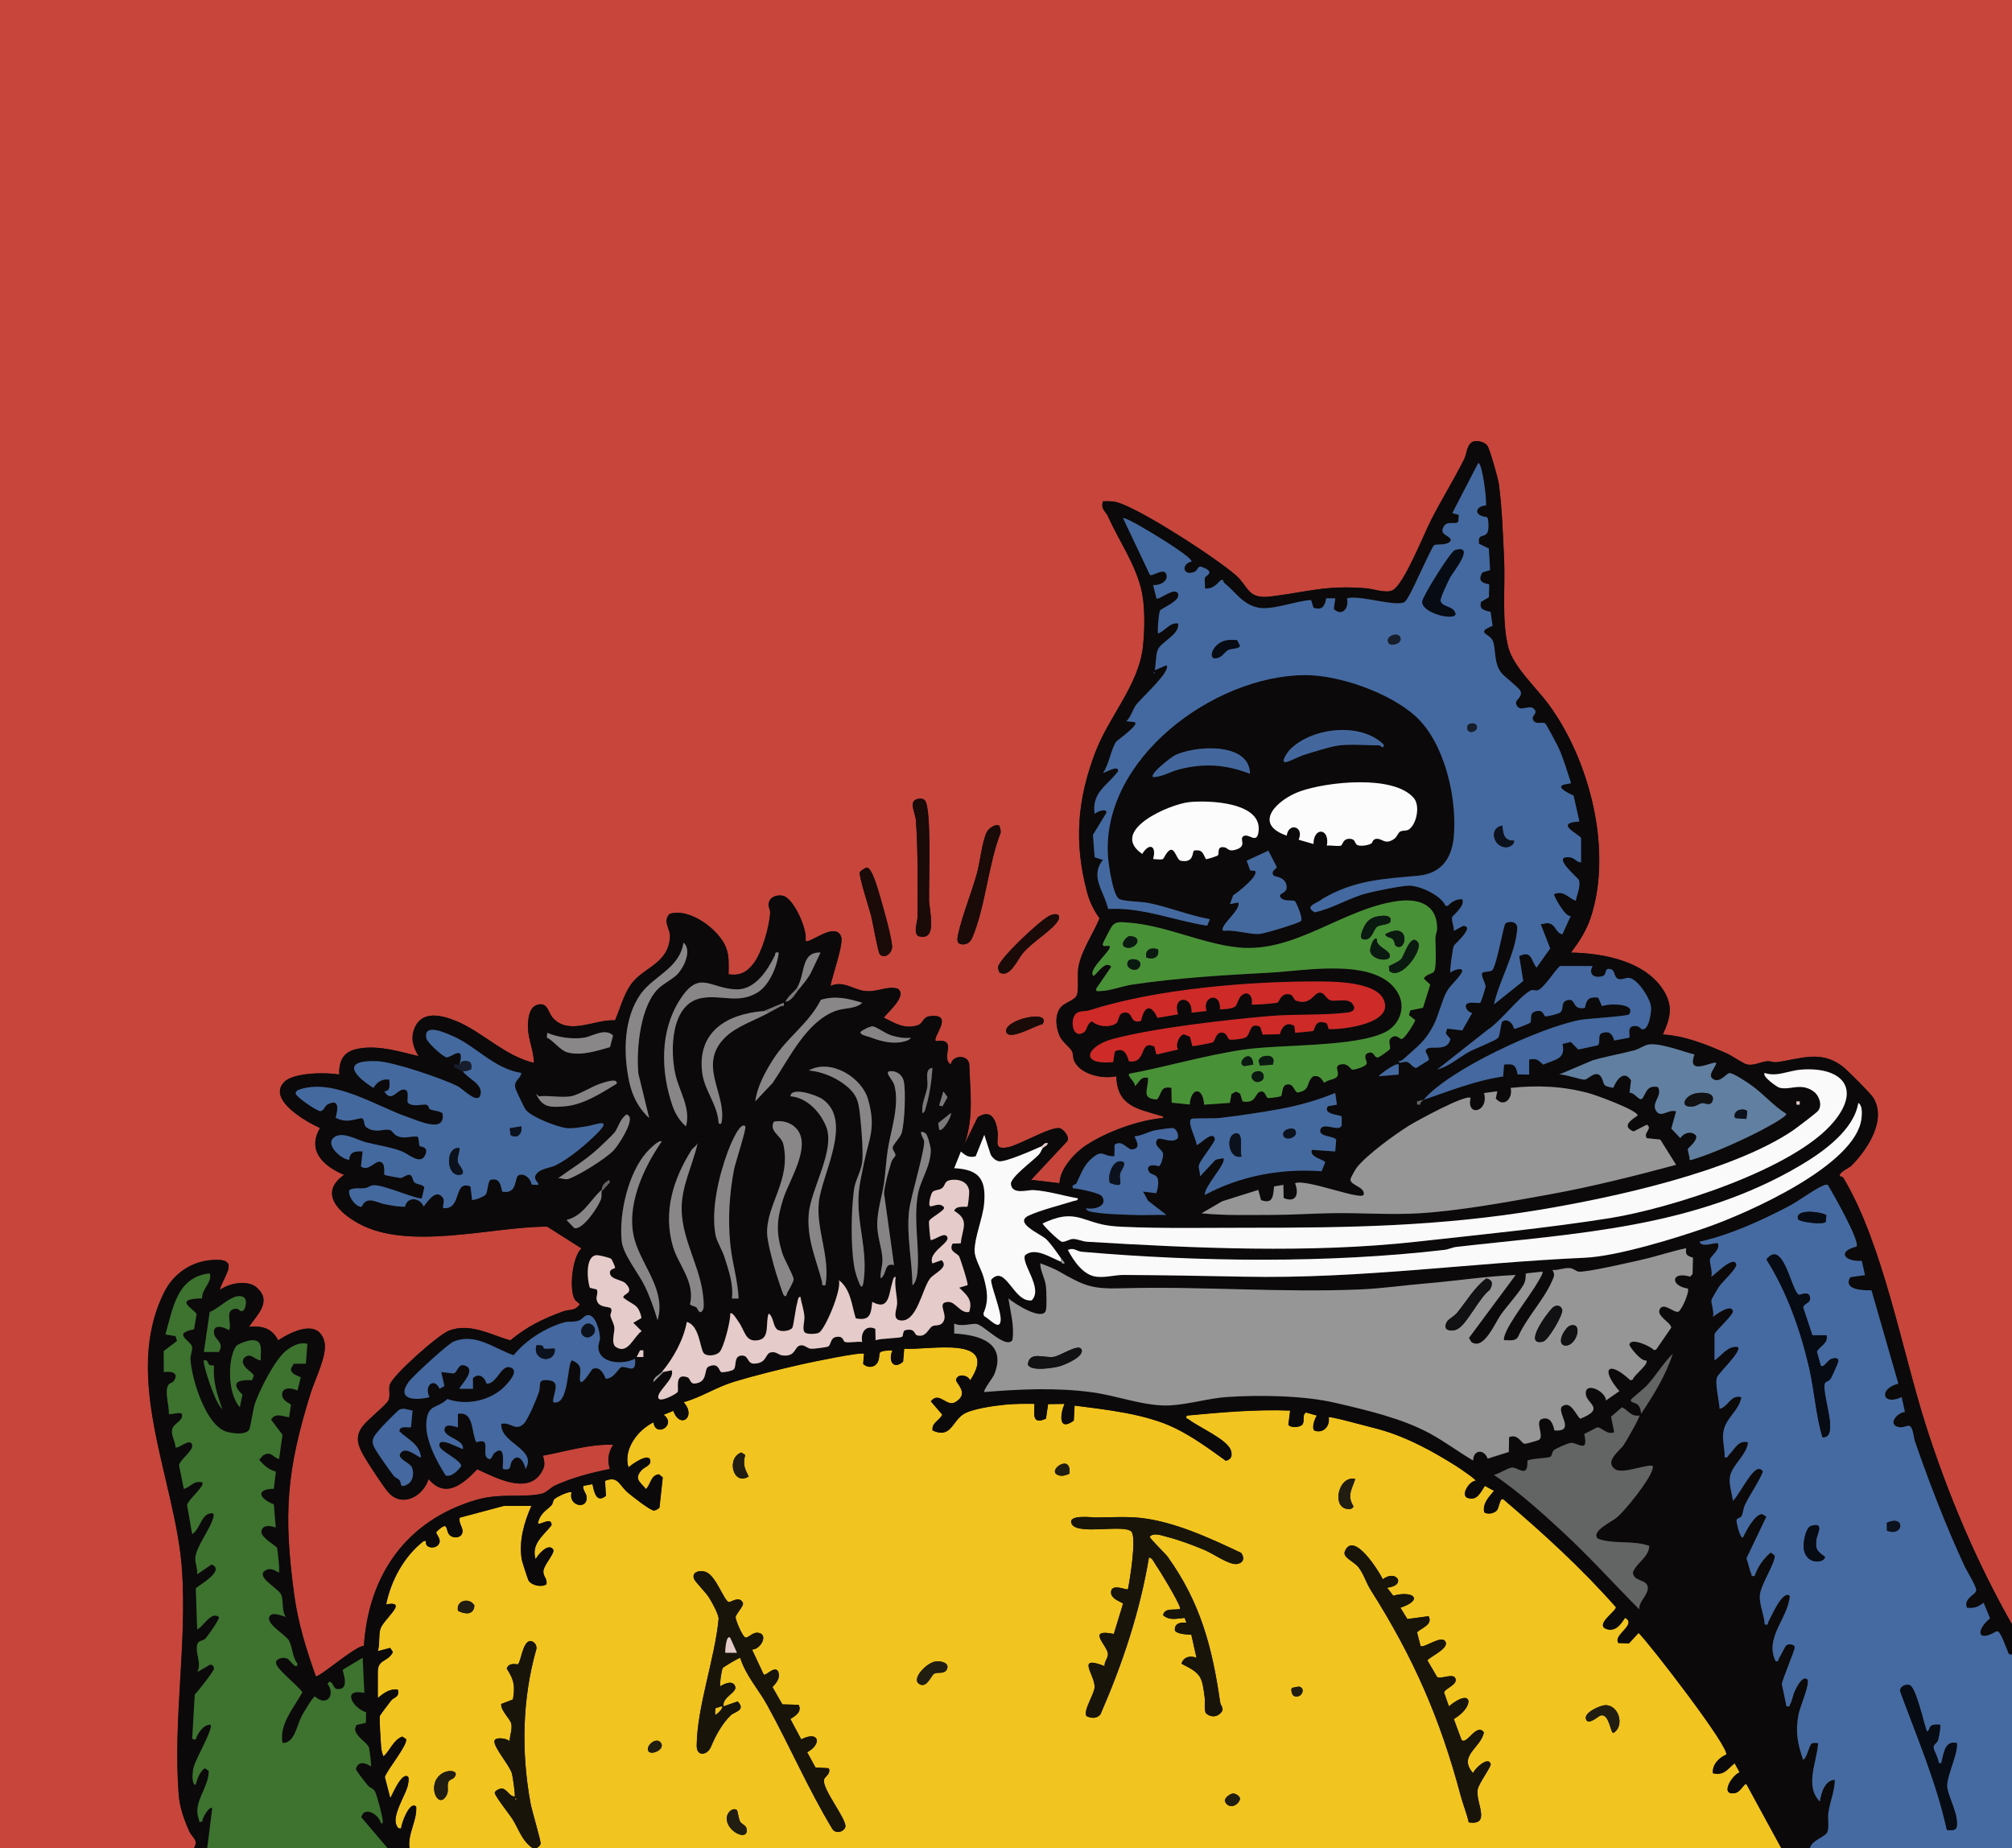<?xml version='1.0' encoding='UTF-8'?><svg id='Lager_2' xmlns='http://www.w3.org/2000/svg' viewBox='0 0 577.74 530.7'><defs><style>.cls-1{fill:#3d732f;}.cls-2{fill:#e5cbca;}.cls-3{fill:#18140a;}.cls-4{fill:#898687;}.cls-5{fill:#211d10;}.cls-6{fill:#4469a0;}.cls-7{fill:#878485;}.cls-8{fill:#8a8788;}.cls-9{fill:#3c7030;}.cls-10{fill:#979696;}.cls-11{fill:#070b14;}.cls-12{fill:#f2c41f;}.cls-13{fill:#161e2d;}.cls-14{fill:#1d1d1b;}.cls-15{fill:#c7453b;}.cls-16{fill:#43679d;}.cls-17{fill:#0c121d;}.cls-18{fill:#7b787a;}.cls-19{fill:#456aa1;}.cls-20{fill:#fafafa;}.cls-21{fill:#0b1a11;}.cls-22{fill:#44699f;}.cls-23{fill:#1a0a08;}.cls-24{fill:#617fa0;}.cls-25{fill:#111114;}.cls-26{fill:#499137;}.cls-27{fill:#636464;}.cls-28{fill:#44689f;}.cls-29{fill:#0b090a;}.cls-30{fill:#fcfcfc;}.cls-31{fill:#ce2a28;}</style></defs><g id='Lager_1-2'><rect class='cls-14' x='0' width='577.74' height='530.7'/><path class='cls-15' d='M55.66,530.7H0V0h577.74v466.4c-10.17-17.84-18.31-37.12-24.61-56.72-6.95-21.63-12.4-52.32-23.71-71.28-.28-.47-.52-.63-1.07-.63-.68-1.12,2.56-2.41,3.16-3.01,4.63-4.59,10.39-13.28,6.32-19.67-.79-1.24-7.51-7.97-8.8-8.95-6.32-4.8-12.17-2.05-18.93-1.18-.96.12-1.8-.36-2.64-.28-1.92.19-3.74,1.31-5.75.96-1-.17-4.5-2.58-5.93-3.21-5.78-2.53-11.96-5.05-18.33-5.42,1.97-4.34,3.05-7.81.47-12.22-5.14-8.81-17.52-11.16-26.86-11.29,2.3-3.02,4.44-6.31,5.64-9.95,6.44-19.36-.27-45.47-12.17-61.5-3.43-4.62-9.86-10.52-11.38-15.97-2.06-7.4-.89-17.86-1.28-25.61-.34-6.85-.59-14.77-1.51-21.51-.22-1.64-2.56-9.92-3.28-10.99-.64-.95-2.47-1.49-3.59-1.31-2.37.39-2.21,3.43-3.06,5.13-2.91,5.8-6.48,11.59-9.47,17.41-2.11,4.11-7.72,18.3-10.99,20.2-1.85,1.07-5.48-.32-7.71-.5-11.65-.95-16.71,1.04-27.38,2.35-6.79.84-6.22-2.77-10.16-6.21-5.57-4.84-27.54-19.16-34.17-20.88-1.29-.33-2.55-.25-3.86-.23-.72,2.28.82,2.92,1.37,4.15,3.09,6.95,7.6,13.28,9.53,20.71,1.26,4.82,1.11,11.64.61,16.64-1.1,11.06-9.71,20.11-13.67,30.47-5.22,13.65-6.21,25.96-2.39,40.3.72,2.68,1.93,5.24,3.58,7.43-1.86,4.57-4.95,8.77-6.01,13.67-.55,2.56.17,6.98-.57,8.55-.66,1.4-3.57,2-4.67,3.48-1.72,2.31-1.28,5.81-.14,8.27.71,1.52,2.99,3.2,3.47,4.21.39.82.23,1.85.62,2.74,1.78,4.02,8.28,5.32,12.11,4.44.24,8.55,6,9.29,12.48,11.28.46.14,1.09.09.95.71-7.08.63-16.16,3.91-22.14,7.86-3.35,2.21-7.49,6.77-7.61,10.87l-8.16-.97,10.32-11.04c.96-1.2-1.03-3.49-2.03-3.76-2.47-.67-11.73,4.88-14.99,5.47-4.3.78-2.51-1.76-2.95-4.77-.51-3.44-1.98-6.28-5.67-3.85l-3.88,7.87c2.84-7.76,1.68-15.21,1.43-23.26-.54-2.76-4.91-2.45-5.28.23-3.17-1.91,2.36-7.6-4.31-6.72-1.14-1.03,5.55-8-1.65-7.16-2.22.26-1.83,2.06-3.61,2.63-3.72,1.18-6.52-.61-9.62-2.19-.29-.42,7.31-6.32,3.84-8.39-3.43-.74-5.64,1.14-9.36.72-3.25-.36-6.22-3.11-9.83-1.44.35-2.61,3.9-12.17,3.01-14.27-1.83-4.3-9.18,2.42-10.21,1.31.71-3.17-3.46-12.37-6.5-12.95-1.93-.37-4.05.48-4.09,2.61-.01.75.52,1.52.46,2.37-.26,3.97-2.32,11.28-4.75,14.45-1.95,2.54-3.91,3.6-7.2,3.12,0-2.6.24-5.2-.72-7.67-2.01-5.17-10.49-11.54-16.23-9.64-2.04,2.17.24,4.32.14,6.45-.4,7.96-7.68,8.77-11.22,13.78-2.07,2.92-3.16,7.04-4.57,10.31-5.74-.37-13.03,4.37-17.72-.55-1.54-1.62-1.47-4.4-4.09-4.02-2.28.33-2.89,2.63-3.11,4.61-.53,4.77,1.49,7.59,1.63,12.17-8.44-1.98-14.82-8.98-22.47-12.07-3.89-1.57-9.51-3.06-11.72,1.89-1.33,2.99-.52,5.66,1.08,8.26-5.42-1.3-11.01-3.08-16.68-2.26-4.6.66-6.18,2.97-6.13,7.55-3.67-.71-12.98-.61-15.7,2.05-5.23,5.12,6.54,11.67,10.22,13.29-3.88,6.56,1.08,11.04,6.92,13.45-7.42,5.13-1.56,10.82,4.07,13.92,14.49,8.01,38.38.92,54.23.94l9.84,6.25c-2.69,2.49-3.58,11.85-1.94,14.65.23.4,1.46,1.2,1.45,1.42-1.5,2.06-2.87,1.34-4.71,2-5.8,2.1-10.45,4.36-15.22,8.33-5.7-1.58-11.51-5.1-17.62-2.79-3.03,1.15-16.34,12.92-17.03,15.6-.37,1.44.26,3.07-.36,4.43-.57,1.25-6.03,5.57-7.43,7.45-2.18,2.95-1.42,5.34.28,8.35,1.2,2.12,5.65,8.93,7.14,10.62,3.97,4.48,10,1.09,11.53-3.84,4.92,5.83,9.98,1.36,13.98-2.81,5.08,2.31,14.33,7.38,18.32,1.04,1.23-1.96,1.08-2.75.56-4.95,6.72-1.22,13.24-3.36,20.15-3.13-1.44,2.36-1.74,4.3-.95,6.96-5.33,1.08-10.72,2.46-15.68,4.72-1.26.57-2.58,2.1-3.86,2.38-5.64,1.26-11.85-.28-18.85,1.78-19.93,5.87-30.91,21.42-32.23,41.91-2.44-.06-13.01,9.32-13.83,8.71-2.68-7.55-5.11-15.34-6.19-23.33-3.15-23.38-2.22-35.68,4.73-58.01,1.24-3.99,4.96-11.07,3.89-14.87-1.84-6.54-9.48-2.66-13.23-.23-1.77-3.51-4.68-4.25-8.41-3.86,2.42-3.55,6.68-7.23,2.35-11.22-2.61-2.41-8.03-1.35-10.75.66,1.37-4.56,6.21-9.32-2.39-8.62-5.84.48-10.85,3.94-13.45,9.1-12.46,24.68,3.32,54.25,5.05,79.91,1.43,21.17-2.58,42.86-.97,64.31.28,3.75,1.55,7.43,3.11,10.81.76,1.65,2.76,2.42,1.23,4.77ZM263.3,229.45c-2.45.74-.46,4.04-.32,5.89.63,8.27.55,19.44.48,27.88-.01,1.7-1.24,4.38.17,5.54,5.74,1.79,3.21-7.16,3.14-10.34-.1-4.53.77-26.3-1.17-28.57-.57-.67-1.54-.62-2.31-.39ZM286.91,237.08c-.94-.66-3.05.74-3.58,1.85-1.37,2.88-1.85,8.29-2.76,11.65-1.51,5.57-4.46,12.74-5.52,18.01-.17.83-.38,2.11.69,2.47,1.56.39,2.78-.33,3.4-1.75,3.76-8.58,4.64-21.26,8.19-30.22.09-.43-.24-1.87-.43-2ZM248.89,249.11c-.45.04-1.81.93-1.99,1.34-.39.87,2.78,10.7,3.27,12.59.44,1.74,1.96,10.45,2.47,10.96,1.47,1.49,3.74-.41,3.52-2.51-.36-3.38-2.38-10.41-3.4-13.92-.44-1.51-2.35-8.61-3.86-8.46ZM287.02,279.2c2.9,1.82,5.18-3.74,6.64-5.46,2.73-3.21,7.4-5.94,9.61-8.62,1.91-2.32.38-3.36-2.1-2.09-2.62,1.34-14.21,12.12-14.58,14.64-.05.31.26,1.44.43,1.54ZM299.36,294.08c2.69-4.47-11.09-1.35-10.46,2.16.85,2.84,8.56-1.98,10.46-2.16Z'/><path class='cls-12' d='M117.56,530.7c-.62-4.22,2.2-7.88,1.92-12-1.85-1.82-4.28,4.92-4.32,6.24-.83.16-.99-.19-1.31-.84-1.36-2.7,2.27-8.26,3.11-11.07.18-.59.61-2.64.12-2.97-1.82-1.21-4.44,5.19-5.03,6.24l-1.58-6.11c.73-2.21,6.6-9.19,6.11-10.89l-1.1-.71c-2.57,1.02-3.45,3.9-5.35,5.7-.42-.67-.64-1.85-.71-2.64-.11-1.26-.58-8.39-.39-9.01.08-.26,2.79-3.83,3.26-4.42.8-1,2.49-.9,1.92-3.11-2.37-.35-4.04,1.03-5.76,2.4v-7.44c0-3.85,2.81-2.76,4.34-5.75l-.77-1.19-3.57.94c.64-2.03.2-4.31.7-6.25.73-2.84,8.46-8.39,1.7-7.18,1.4-6.93,5.16-13.86,10.8-18.23h.71c-.58,1.99,2.28,2.37,3.37,1.2,1.41-1.52-.65-3-.46-3.8,4.02-3.88,2.27.03,4.15,1.18,1.4.85,3.54.28,3.36-1.62-.1-1.11-1.18-2.34-.8-3.65l12.69-3.39h7.92c-2.13,4.81-3.67,10.14-2.77,15.48.08.5,1.77,5.71,1.94,5.98.83,1.33,3.67,2.06,5.1,1.05.4-1.62-1.04-2.22-.84-3.9.22-1.83,3.47-5.14,2.78-6.11-1.37-1.94-4.39,1.54-5.02,2.85-1.4-4.49,2.32-6.87,4.58-9.83.02-2.89-4.44,1.03-3.85-.95.79-2.64,2.38-3.23,3.86-4.8.38-.41.3-1.19.8-1.71.57-.6,4.38-2.47,4.94-1.9-1.07,3.88,4.67,5.11,4.31,1.23-.1-1.06-1.2-1.93-.95-3.14l2.64-.49c.45,2.23,1.11,5.6,3.85,3.37l-.25-4.32c3.77-1.51,4,1.18,6.5,3.34,1.12.97,6.58,5.27,7.58,5.19.41-.03,1.34-.52,1.55-.85l.94-8.65-1.04-.87c-2.4.15-2.37,2.88-3.77,4.23-1.79-2.18-3.53-2.95-1.21-5.52.73-.81,2.84-1.33,2.41-2.86-.59-2.1-5.4,1.39-6.23,2.15-1.59-5.18,2.65-10.77,7.19-12.96.57,4.55,6.79.7,2.89-2.16l2.8-1.14c1.91,5.42,6.76,1.69,2.95-2.46,5.12-1.46,9.33-4.33,14.5-5.9,5.85-1.77,13.48-3.66,19.46-5.01,2.17-.49,17.23-3.66,17.86-3.01l-.25,2.9c1.28,1.32,3.44,1.09,4.22-.62,1.06-2.33-.93-3.02,3.47-3.26.24-.01.48,0,.72.01-1.24,2.85.11,5.73,3.04,3.25l.32-3.74c6.81.53,27.66-4.1,18.96,9.11-.71-1.66-3.74-1.96-4.04-.17-.16,1.01,4.03,3.94-.27,6.45-2.47,1.44-4.62-3.28-6.98-.26l3.27,3.82c-.8,1.78-3.12,2.29-2.77,4.54,5.08,2.31,5.5-2.26,8.61-4.54,2.27-1.67,9.29-2.6,12.34-2.89,2.75-.26,5.53-.25,8.3-.22-.05,3.02-.75,6.08,3.29,4.25l.61-4.18,4.73-.06c-1.28,3.02-1.82,8.03,2.64,4.8l.24-4.32c9.25,1.2,20.39,2.36,28.81,6.46,5.06,2.46,10.08,6.1,14.61,9.39,1.58-.38,1.92-1.44,1.48-2.91-.97-3.21-9.17-6.63-12.14-8.96-.39-.31-.88.01-.6-1.1,9.9-.93,19.78-1.82,29.75-1.44l-.51,4c.22.98,3.45,1.02,4.12-.16.57-.99-.26-2.61.94-3.29l3.13.89c-.57.75-1.68,3.73-.64,4.34,2.51.83,4.45-1.34,4.01-3.87.27-.29,6.76,1.44,7.67,1.69,2.26.61,4.62,1.17,6.85,1.79,7.92,2.2,15.17,6.18,22.1,10.53.69.43,5.82,3.91,5.6,4.23-1.7.07-4.23,3.78-2.55,4.85,2.91,1.09,3.85-1.38,5.18-3.39l2.64,1.44c-1.44,1.77-3.36,3.6-2.82,6.17,1,.64,2.58.33,3.45-.39.94-.78.91-3.86,2.01-3.38,11.4,9.69,22.47,19.78,32.36,31.01.19,1.09-6.39,5.2-2.5,6.33,3.17.92,4.81-3.26,5.17-3.27,3.46,1.99-3.63,4.89-1.95,7.22l3.03.08,2.75-2.99c3.3,3.26,26.41,33.21,25.16,34.97-2.05.85-4.08,2.94-3.8,5.33,3.28.71,4.06-1.15,6.23-2.88l1.43,2.64c-2.29.86-5.77,6.77-1.3,5.92,1.57-.3,2.7-2.96,3.24-2.57l10.07,18.48H154.03c.48-.35,1.11-.71,1.2-1.36.11-.79-2.51-9.5-2.89-11.58-2.69-14.63-2.39-30.1,1.72-44.41.03-1.09-.62-2-1.71-2.16-2.28,0-2.73,6.02-3.64,6.69-.15.11-2.61-.71-3.19,1.24,2.13,3.26,2.43,4.99,1.77,8.86l-3.37,1.29c-.13,1.99,2.65,4.32,2.91,5.7.33,1.71-.48,3.35-.48,5.03-.75-.93-4.11-1.31-4.35-.17-.37,1.76,4.24,6.9,5,9.37.23.76,1.04,6.36.8,6.64-1.56-.01-2.18-2.16-3.67-2.29-.61-.06-1.92.58-2.05,1.15-.18.74,4.2,6.25,4.96,7.43,1.96,3.05,2.82,6.51,6.04,8.6h-35.51ZM212.89,417.04c-4.42,1.54-2.38,9.71,2.09,6.89-1.17-2.32-1.72-3.52-.99-6.17l-1.09-.72ZM307.04,423.15c.85-6.24-7.01-.7-2.94.47,1,.29,2.03-.08,2.94-.47ZM389.16,424.66c-4.66-1.18-6.83,7.71-2.53,8.55.92.18,1.48.18,2.05-.65-1.97-3.18-.51-4.89.48-7.9ZM356.41,445.88c-8.82-4.18-19.21-9.02-29.05-10.06-4.08-.43-8.69-.11-12.84-.11-.85,0-8.25-.97-6.73,1.9,1.71,3.24,14.9-.06,17.08,2.14,1.58,1.6-.41,13.77-.97,16.57-.37.34-4.1-1.52-4.76.29-.81,2.46,3.3,3.46,3.36,3.84l-2.65,8.7c-7.99-1.59-1.94,3.17-1.7,5.68.11,1.19-1.12,2.29-.96,3.56-8.34-3.29-2.78,2.46-2.86,6.01-.04,1.96-3.34,6.77-2.35,8.32,1.38.69,2.88.8,4-.44,6.29-14.41,11.36-29.51,13.94-45.08.96.02,1.4,1.29,1.87,1.97,1.35,1.91,6.44,10.37,6.99,12.21.27.92-.17.62-.71.7-1.4.2-3.65-.33-4.08,1.68,1.86,1.66,4.04.93,6.18.78l.54,1.39c-1.62-.18-3.45.09-3.34,2.13.36,1.15,3.68,1.27,4.73,1.29l1.49,6.67c-1.78-.77-3.73-.3-4.32,1.67,5.65,2.85,5.88,3.57,6.66,9.66.19,1.51-.21,3.04.3,4.5,1.28,1.24,3.09,1.29,4.31-.03s.01-1.85-.18-3.14c-2.27-15.74-5.62-28.46-15-41.62-.69-.97-5.29-5.37-5.2-5.83,1.08-1.33,3.67-.28,5.17.1,3.27.83,7.51,2.42,10.65,3.75,2.37,1,7.07,4.36,9.25,3.98,1.81-.31,2.26-1.67,1.2-3.16ZM398.28,455.85c5.84-.64,2.62-5.43-1.2-2.42-1.14-2.31-8.43-14.09-10.92-8-.7,1.71,2.6,2.88,3.89,4.5,1.54,1.94,2.24,4.49,3.53,6.54,12.27,19.38,19.95,36.87,25.85,59.08.65,2.45,1.75,5.13,2.32,7.67,6.57.95,1.89-5.71,2.56-9.44.33-1.83,3.94-6.55,3.73-7.31-.66-2.37-4.66,1.35-5.04,2.62-4.43-5.01,2.17-7.14,3.1-11.7-2.11-2.95-5.04,3.94-6.45,2.1l-2.2-5.95c6-3.43,5.62-9.38-1.41-3.64l-1.39-3.99c.31-1.19,3.84-2.1,3.3-3.91s-3.99.15-5.27-.48l-2.82-4.83c1.08-1.25,6.4-3.47,5.15-5.44-1.18-1.86-6.14,2.06-7.1,1.35l-1.02-3.97c1.44-1.33,4.59-2.17,3.33-4.6l-6.1.82-2-3.27c6.82-2.25,3.72-5.02-2.06-3.43l-1.78-2.33ZM215.93,473.61c2.43.11,4.97-4.49,1.66-4.82-1.41-.14-2.55,1.32-3.42,1.4s-3-5.17-2.94-5.87c.09-.99,2.5-3.25,2.08-4.16-1.11-2.13-3.53.08-4.11-.2-1.43-.69-3.57-7.34-6.35-8.54-1.85-.8-4.47-.07-3.49,2.03.41.89,3.35,3.77,4.3,5.33.81,1.33,2.61,4.53,2.71,5.97-1.07,11.44-6.19,25.18-6.31,36.46-.03,3.26,3.08,2.81,4.13.25,1.24-3.01,3.17-6.59,5.65-8.98,1.04-1,4.45-1.4,1.98-3.96l-4.04,1.41c-.46-2.63,3.55-3.76,3.39-5.51-.55-2.21-3.08-1.04-4.35-.25-.26-.38.38-4.72.72-5.27.15-.25,4.79-3.05,5.02-2.88,1.61,5.09,5.26,9.03,7.77,13.59,6.44,11.69,11.77,24.08,18.69,35.53.93,1.43,3.11.97,3.72-.53.59-2.15-6.86-11.06-6.1-13.71.24-.85,2.02-1.6,1.35-3.2l-3.82-.23-2.39-4.36c4.37-2.39,3.42-6.35-1.7-3.7l-3.13-5.86c1.52-.91,3.38-2.09,2.38-4.06l-4.67-.13-2.84-4.96c1.19-1.31,2.39-2.65,1.58-4.58-1.12-1.59-3.45,1.46-4.09.98l-3.37-7.19ZM131.53,462.52c2.01.99,4.49,1.28,4.7-1.54-1.34-2.44-5.46-1.49-4.7,1.54ZM268.6,477.05c-2.54.38-6.94,4.91-4.71,6.41s3.47-2.4,4.34-2.9c1.03-.59,2.84.23,3.62-1.19,1.02-1.98-1.76-2.54-3.25-2.32ZM370.95,484.67c-.3.33-.09,2.06.74,2.33,2.15.7,3.35-2.36,1.33-2.73-.21-.04-2,.32-2.07.4ZM460.98,489.59c-1.44.02-6.12,2.07-5.6,3.92.6,2.12,3.59-.82,4.27-.98,2.49-.56,2.74,5.06,3.64,5.05,3.29-2.04,1.57-8.05-2.32-7.99ZM186.22,502.83c.84,1.2,4.78-.51,3.59-2.37-1.28-2.01-4.61.91-3.59,2.37ZM130.37,510.41c1.72-1.9-1.28-2.53-3.38-1.23-4.7,2.91-1.26,10.59,1.16,6.43.83-1.43.17-2.55.54-3.78.28-.94,1.25-.94,1.69-1.42ZM353.96,514.97c-.78.07-2.26,1.2-2.26,2.06.81,2.46,3.72,1.69,4.37-.49,0-.91-1.32-1.65-2.11-1.57ZM211.58,519.7c-1.18-.82-2.75.63-2.88,2.12-.36,3.94,6.06,7.03,5.72,3.46-.12-1.3-1.46-1.39-1.96-2.37-.35-.67-.65-3.05-.88-3.21Z'/><path class='cls-29' d='M55.66,530.7c1.53-2.35-.47-3.12-1.23-4.77-1.56-3.38-2.83-7.06-3.11-10.81-1.61-21.45,2.4-43.14.97-64.31-1.73-25.66-17.51-55.23-5.05-79.91,2.6-5.15,7.61-8.62,13.45-9.1,8.6-.7,3.76,4.06,2.39,8.62,2.72-2.01,8.14-3.07,10.75-.66,4.33,3.99.07,7.67-2.35,11.22,3.72-.39,6.63.35,8.41,3.86,3.75-2.44,11.39-6.32,13.23.23,1.07,3.8-2.65,10.88-3.89,14.87-6.95,22.33-7.88,34.63-4.73,58.01,1.08,7.99,3.5,15.78,6.19,23.33.81.6,11.39-8.78,13.83-8.71,1.33-20.48,12.3-36.03,32.23-41.91,7-2.06,13.21-.52,18.85-1.78,1.28-.29,2.6-1.81,3.86-2.38,4.96-2.26,10.35-3.64,15.68-4.72-.78-2.66-.49-4.6.95-6.96-6.91-.23-13.43,1.91-20.15,3.13.52,2.2.67,3-.56,4.95-3.99,6.34-13.24,1.27-18.32-1.04-4.01,4.17-9.06,8.64-13.98,2.81-1.53,4.94-7.56,8.33-11.53,3.84-1.49-1.68-5.94-8.49-7.14-10.62-1.7-3.01-2.46-5.4-.28-8.35,1.39-1.88,6.86-6.2,7.43-7.45.62-1.37,0-2.99.36-4.43.69-2.68,14-14.46,17.03-15.6,6.12-2.32,11.93,1.21,17.62,2.79,4.77-3.97,9.42-6.23,15.22-8.33,1.83-.66,3.21.05,4.71-2,0-.22-1.22-1.01-1.45-1.42-1.64-2.8-.75-12.16,1.94-14.65l-9.84-6.25c-15.85-.02-39.74,7.07-54.23-.94-5.62-3.11-11.48-8.79-4.07-13.92-5.84-2.41-10.81-6.89-6.92-13.45-3.68-1.62-15.45-8.17-10.22-13.29,2.72-2.66,12.03-2.76,15.7-2.05-.06-4.58,1.52-6.89,6.13-7.55,5.67-.82,11.25.96,16.68,2.26-1.6-2.59-2.41-5.27-1.08-8.26,2.2-4.96,7.82-3.47,11.72-1.89,7.66,3.09,14.03,10.09,22.47,12.07-.14-4.58-2.17-7.4-1.63-12.17.22-1.98.83-4.28,3.11-4.61,2.62-.37,2.55,2.41,4.09,4.02,4.7,4.92,11.98.19,17.72.55,1.41-3.26,2.5-7.39,4.57-10.31,3.55-5,10.83-5.82,11.22-13.78.11-2.13-2.18-4.27-.14-6.45,5.74-1.9,14.22,4.47,16.23,9.64.96,2.48.73,5.07.72,7.67,3.29.48,5.25-.59,7.2-3.12,2.43-3.17,4.49-10.48,4.75-14.45.06-.85-.47-1.63-.46-2.37.04-2.13,2.17-2.98,4.09-2.61,3.04.58,7.21,9.78,6.5,12.95,1.02,1.11,8.38-5.61,10.21-1.31.89,2.1-2.66,11.65-3.01,14.27,3.61-1.67,6.58,1.08,9.83,1.44,3.72.41,5.93-1.47,9.36-.72,3.46,2.07-4.13,7.97-3.84,8.39,3.1,1.59,5.9,3.37,9.62,2.19,1.78-.56,1.39-2.37,3.61-2.63,7.2-.84.5,6.13,1.65,7.16,6.67-.88,1.14,4.81,4.31,6.72.36-2.68,4.74-2.99,5.28-.23.26,8.04,1.41,15.5-1.43,23.26l3.88-7.87c3.68-2.43,5.16.41,5.67,3.85.44,3.02-1.35,5.55,2.95,4.77,3.26-.59,12.51-6.14,14.99-5.47,1,.27,2.99,2.56,2.03,3.76l-10.32,11.04,8.16.97c.12-4.09,4.26-8.65,7.61-10.87,5.97-3.95,15.05-7.22,22.14-7.86.14-.62-.5-.57-.95-.71-6.48-1.99-12.25-2.72-12.48-11.28-3.83.88-10.33-.42-12.11-4.44-.39-.89-.24-1.91-.62-2.74-.48-1.01-2.76-2.69-3.47-4.21-1.14-2.46-1.59-5.96.14-8.27,1.1-1.48,4.02-2.08,4.67-3.48.74-1.57.02-5.99.57-8.55,1.06-4.9,4.15-9.1,6.01-13.67-1.65-2.2-2.86-4.75-3.58-7.43-3.82-14.34-2.83-26.64,2.39-40.3,3.96-10.36,12.57-19.42,13.67-30.47.5-5,.65-11.82-.61-16.64-1.94-7.43-6.44-13.76-9.53-20.71-.55-1.23-2.09-1.87-1.37-4.15,1.3-.03,2.57-.11,3.86.23,6.63,1.72,28.6,16.03,34.17,20.88,3.95,3.43,3.37,7.04,10.16,6.21,10.67-1.31,15.74-3.3,27.38-2.35,2.23.18,5.86,1.57,7.71.5,3.27-1.9,8.88-16.09,10.99-20.2,2.98-5.81,6.55-11.6,9.47-17.41.85-1.7.69-4.75,3.06-5.13,1.12-.18,2.95.36,3.59,1.31.72,1.07,3.06,9.35,3.28,10.99.92,6.74,1.17,14.66,1.51,21.51.38,7.75-.79,18.21,1.28,25.61,1.52,5.45,7.95,11.35,11.38,15.97,11.9,16.02,18.61,42.14,12.17,61.5-1.21,3.63-3.34,6.92-5.64,9.95,9.34.13,21.72,2.48,26.86,11.29,2.58,4.42,1.5,7.88-.47,12.22,6.37.37,12.55,2.89,18.33,5.42,1.43.63,4.92,3.04,5.93,3.21,2.01.34,3.83-.77,5.75-.96.84-.08,1.68.4,2.64.28,6.76-.87,12.61-3.63,18.93,1.18,1.29.98,8.01,7.72,8.8,8.95,4.07,6.39-1.69,15.08-6.32,19.67-.61.6-3.84,1.89-3.16,3.01.55,0,.79.16,1.07.63,11.31,18.96,16.76,49.65,23.71,71.28,6.3,19.6,14.45,38.88,24.61,56.72v8.64c-1.11.24-1.04-.54-1.36-1.25-.81-1.76-1.3-3.68-2.47-5.26l-.64-.14c-5.66,3.38-5.93-.38-1.84-3.72l-1.85-4.49c-1.48,1.23-2.82,1.7-4.79,1.44-1-2.55,2.19-3.59,2.63-4.78.37-.99-2.72-5.87-3.35-7.22-5.36-11.61-10-23.63-14.19-35.72-.39-1.13-.52-4.25-1.7-4.5-.65-.14-1.85.71-3.21.31-2.96-.87-.1-4.16,2.02-4.28l-.93-4.27c-5.7,2.63-6.67-2.49-.96-3.86l-7.71-26.8c-2.46.03-8.26-.12-6.08-3.78l4.21-.59-.93-4.11c-4.91.33-7.22-2.68-1.51-4.09,1.09-1.52-6.85-15.41-8.19-17.65-.49-.29-1.24.07-1.72.3-2.95,1.37-6.49,4.18-9.57,5.79-7.97,4.17-16.81,8.19-25.58,10.17.62,1.93,4.76-.04,5.27.48.75,1.86-2.09,3.63-2.28,4.61-.18.94.84,3.62.37,4.98,1.03-.54,6.44-6.31,7.19-3.59.31,1.13-4.11,5.14-5.01,6.5-.33.5-2.04,3.42-2.1,3.68-.22,1.07.87,3.5.39,4.93.75-.63,5.33-3.92,5.75-1.67.22,1.14-5.28,5.82-5.28,6.71v7.44c2.13-1.42,3.8-4.32,6.72-3.84,1.22,1.16-5.45,7.35-5.98,8.65-.73,1.79.63,6.88.71,9.1,2.54-.57,3.1-4.16,6.23-3.36-.48,3.66-4.28,5.82-5.06,9.57-.59,2.83.39,4.92.27,7.7.95.25.93-.39,1.35-.81,1.57-1.55,2.57-4.19,5.36-3.51-.22,3.58-4.62,6.48-5.18,9.96-.33,2.03.58,4.78.87,6.83,1.71-1.44,5.27-9.12,7.43-9.13.63,0,.86.31,1.18.77-1.38,3.35-3.6,6.3-5.19,9.62-.49,1.02-.54,2.49-.99,3.21-.29.46-1.27.53-1.4,1.08-.12.52,1.08,5.52,1.84,5.01.84-1.81,3.43-6.76,5.55-6.72l1.18.73-5.72,11.97c.5,1.32.81,3.15,1.36,4.38.25.57-.23.87,1,.67.84-2.63,2.53-4.93,4.57-6.71l1.14.79c.54,1.7-4.02,8.4-4.23,11.52-.18,2.61,1.26,5.68,1.41,8.33,1.24.25.74-.23,1.01-.69.64-1.1,4.16-9.52,6.19-7.47-.49,6.42-7.4,12.05-4.07,18.71.96.22.67-.42,1-.91.54-.8,1.73-3.43,2.1-3.67.73-.46,2.19-.34,2.38.53.16.68-3.47,9.03-3.71,10.63l1.34,6.37c1.09.19.76-.05,1.07-.61.58-1.05.78-2.67,1.38-3.89.44-.9,2.17-4.54,3.55-3.19.82,1.25-2.14,7.89-2.53,9.98-.94,5.09-.35,8.25,1.32,13.07,1.13-.52,1.71-4.26,2.49-4.69.52-.28,1.24-.05,1.82-.11-.34,5.44-3.97,12.21.48,16.8.33-2.31,1.41-6.24,4.32-6.23-.06,3.24-1.41,6.24-1.86,9.41-.25,1.76.28,3.85-.27,5.49s-4.4,2.23-5.07,4.77h-8.16l-10.07-18.48c-.54-.39-1.67,2.28-3.24,2.57-4.47.85-.99-5.06,1.3-5.92l-1.43-2.64c-2.17,1.72-2.96,3.59-6.23,2.88-.28-2.39,1.75-4.48,3.8-5.33,1.25-1.76-21.86-31.72-25.16-34.97l-2.75,2.99-3.03-.08c-1.67-2.33,5.41-5.23,1.95-7.22-.36,0-2,4.19-5.17,3.27-3.9-1.13,2.69-5.24,2.5-6.33-9.9-11.23-20.96-21.32-32.36-31.01-1.1-.48-1.07,2.6-2.01,3.38-.87.72-2.44,1.04-3.45.39-.53-2.58,1.38-4.4,2.82-6.17l-2.64-1.44c-1.33,2.02-2.27,4.49-5.18,3.39-1.68-1.07.85-4.79,2.55-4.85.22-.32-4.91-3.79-5.6-4.23-6.94-4.35-14.18-8.32-22.1-10.53-2.22-.62-4.59-1.18-6.85-1.79-.92-.25-7.41-1.97-7.67-1.69.45,2.52-1.49,4.7-4.01,3.87-1.04-.6.08-3.59.64-4.34l-3.13-.89c-1.2.68-.37,2.3-.94,3.29-.67,1.17-3.9,1.13-4.12.16l.51-4c-9.97-.38-19.85.51-29.75,1.44-.28,1.11.21.79.6,1.1,2.98,2.33,11.17,5.75,12.14,8.96.44,1.47.1,2.53-1.48,2.91-4.53-3.29-9.56-6.94-14.61-9.39-8.43-4.09-19.57-5.26-28.81-6.46l-.24,4.32c-4.46,3.23-3.92-1.78-2.64-4.8l-4.73.06-.61,4.18c-4.04,1.83-3.34-1.23-3.29-4.25-2.77-.03-5.55-.04-8.3.22-3.05.29-10.07,1.22-12.34,2.89-3.11,2.28-3.53,6.85-8.61,4.54-.35-2.25,1.97-2.76,2.77-4.54l-3.27-3.82c2.36-3.02,4.51,1.7,6.98.26,4.3-2.5.1-5.44.27-6.45.29-1.8,3.32-1.49,4.04.17,8.71-13.21-12.14-8.58-18.96-9.11l-.32,3.74c-2.94,2.48-4.29-.41-3.04-3.25-.24,0-.48-.02-.72-.01-4.4.24-2.41.92-3.47,3.26-.77,1.7-2.94,1.94-4.22.62l.25-2.9c-.63-.65-15.69,2.52-17.86,3.01-5.98,1.35-13.61,3.24-19.46,5.01-5.17,1.57-9.38,4.44-14.5,5.9,3.81,4.15-1.04,7.88-2.95,2.46l-2.8,1.14c3.9,2.86-2.33,6.71-2.89,2.16-4.54,2.19-8.77,7.78-7.19,12.96.83-.76,5.64-4.25,6.23-2.15.43,1.53-1.67,2.05-2.41,2.86-2.32,2.57-.58,3.34,1.21,5.52,1.4-1.35,1.37-4.09,3.77-4.23l1.04.87-.94,8.65c-.21.33-1.14.82-1.55.85-1,.08-6.46-4.22-7.58-5.19-2.5-2.16-2.73-4.85-6.5-3.34l.25,4.32c-2.74,2.22-3.39-1.14-3.85-3.37l-2.64.49c-.24,1.22.85,2.08.95,3.14.36,3.88-5.38,2.65-4.31-1.23-.55-.58-4.36,1.3-4.94,1.9-.5.52-.42,1.3-.8,1.71-1.47,1.57-3.07,2.17-3.86,4.8-.59,1.99,3.87-1.94,3.85.95-2.25,2.96-5.98,5.35-4.58,9.83.63-1.31,3.65-4.79,5.02-2.85.68.97-2.57,4.28-2.78,6.11-.2,1.68,1.24,2.28.84,3.9-1.43,1.01-4.27.28-5.1-1.05-.17-.27-1.86-5.48-1.94-5.98-.9-5.35.64-10.67,2.77-15.48h-7.92l-12.69,3.39c-.38,1.32.69,2.55.8,3.65.18,1.9-1.96,2.47-3.36,1.62-1.88-1.14-.13-5.05-4.15-1.18-.19.8,1.87,2.28.46,3.8-1.09,1.17-3.95.79-3.37-1.21h-.71c-5.64,4.38-9.4,11.3-10.8,18.23,6.76-1.21-.97,4.34-1.7,7.18-.5,1.94-.06,4.22-.7,6.25l3.57-.94.77,1.19c-1.52,3-4.34,1.91-4.34,5.75v7.44c1.71-1.36,3.39-2.74,5.76-2.4.57,2.21-1.12,2.11-1.92,3.11-.47.59-3.18,4.16-3.26,4.42-.19.63.28,7.75.39,9.01.07.8.3,1.97.71,2.64,1.9-1.8,2.79-4.68,5.35-5.7l1.1.71c.49,1.7-5.38,8.68-6.11,10.89l1.58,6.11c.59-1.06,3.22-7.45,5.03-6.24.49.33.06,2.38-.12,2.97-.84,2.8-4.48,8.36-3.11,11.07.33.65.49.99,1.31.84.04-1.31,2.47-8.06,4.32-6.24.28,4.12-2.54,7.77-1.92,12h-6.24l-7.61-8.97.62-1.14c1.88-1.39,4.6,1.01,5.08,2.91.64.12.5-.18.49-.72-.02-1.15-1.68-7.4-2.2-8.36s-1.49-1.07-1.96-1.64c-.62-.75-3.54-4.34-3.54-4.87.66-2.36,2.66-1.86,4.33-.72.16-.22-.42-4.91-.58-5.42-.45-1.46-3.86-3.07-4.02-5.38l.4-1.09,2.72-.64.08-3.01c-3.94-1.24-7.09-6.95-.51-5.58l-.48-10.07-5.68,3.43c-.22.37,2.37,6.02-1.77,5.53-1.07-.13-1.4-3.31-2.62-1.51,2.39,3.34-.32,6.68-3.6,3.67-.62.05-3.37,4.76-3.84,5.66-1.45,2.79-2.03,7.79-5.49,7.68-1.07-5.26,3.28-10.2,5.69-14.55-1.2-1.92-7.27-6.48-7.56-8.32-.22-1.4,2.05-1.92,3.28-1.34.7.32,2.72,3.58,2.88,1.44-1.5-1.84-1.41-4.76-2.46-6.66-.89-1.63-7.04-4.96-5.49-7.05.9-1.21,3.41-.04,4.58.27-1.28-1.89-.54-4.44-1.31-6.36-.71-1.78-7.25-5-4.72-6.87,1.89-1.39,3.99.69,4.11.51,0-.56.06-1.13.02-1.69-.05-.79-.47-5.17-.6-5.41-.36-.63-4.55-2.85-4.51-4.66.32-2.11,2.49-1.72,4.13-1.2l-.55-6.64c-3.9-1.46-5.63-4.32,0-4.47l.59-4.91c-2.15-.6-3.38-1.77-4.81-3.41.46-.39.93-1.2,1.43-1.43,2.25-1.06,2.51.84,4.31,1.19l.97-6.93-3.27-4.35c1.22-2.11,3.31-.88,5.18-.71l.51-3.5c-.13-.57-3.27-1.21-2.37-3.87.87-1.41,3.01-.84,4.26-.3l.93-3.78c-1.1-.52-3.07-1.07-2.77-2.59l.77-1.31h3.47s.44-5.71.44-5.71c-2.28-.5-4.2.56-5.96,1.88-3.29,2.47-7.74,11.35-9.11,15.37-.58,1.69-1.24,6.88-1.65,7.46-1.1,1.57-4.79,1.01-6.4.57-6.01-1.66-10.12-15.16-10.45-20.78-.08-1.31.69-2.73.43-3.71-.46-1.75-5.8-3.76.6-4.96l.71-4.29c-.19-1.25-7.37-4.48,1.6-4.58-.17-2.76,3.01-4.63,2.2-7.16-9.44.99-10.55,10.06-12.72,17.51l2.9.48.43,1.4-3.83,2.91.03,6.02c2.07-.32,4.46.12,2.9,2.54-.33.51-1.19.61-1.49,1.01-1.39,1.9.26,6.15.02,8.45.83.36,3.61-.87,3.84.24.16,1.95-2.6,2.6-2.89,4.33s.96,3.29.97,5.01c.75.65,4.2-2.91,4.79-.7.45,1.66-3.4,4.18-3.76,5.85l1.37,6.84c1.95-.61,2.83-2.5,5.27-1.91.99.95-4.13,5.08-4.33,6.5l1.46,8.37c2.12-1.31,2.54-5.25,4.9-5.9,1.99-.55,1.18,1.15.79,2.24-1.04,2.9-4.68,7.62-4.79,10.61-.06,1.54.7,3.01.54,4.57l4.15-2.82c4.26,1.88-4.41,6.32-4.55,6.94l.4,11.71c1.91-.94,4-5.31,6.26-3.54.15.74-3.36,5.69-4,6.28s-1.85.43-2.18,1.42c-.84,2.51,1.39,5.67-.07,8.09l3.66-2.11c.68-.12,1.15.52,1.15,1.15s-4.6,6.56-5.51,7.41l-.75,12.74.95.24c.63-1.79,2.18-4.41,4.33-4.31.73.77-2.79,7.37-3.43,8.81-1.06,2.38-1.71,3.12-1.75,6.31,0,.41.15,2.24.86,2.15.53-1.77,1.08-3.66,2.66-4.79l1.15.78c0,4.91-4.75,9.22-2.84,13.86.22.54-.38.91.95.71-.17-.84,2.11-4.73,2.88-3.83l-1.44,11.51h-3.84ZM453.94,247.6v-6.96c0-.94-8.26-4.37-.47-4.81l-1.68-7.44c-7.59-3.47-.72-3.22-.72-3.6-1.14-3.33-2.05-6.71-3.5-9.93-.41-.91-3.58-6.88-3.91-7.16-.75-.62-2.58.42-3.42-.88s1.43-2,.31-3.16c-1.36-1.72-3.97.99-5.1-1.18-.88-1.67,1.7-1.98,1.15-3.97-.28-1.01-4.68-4.18-5.62-5.45-2.31-3.09-1.35-7.34-2.56-9.44-.99-1.73-4.77-2.03.12-3.96l-.57-3.99c-1.73-.52-3.34-.59-2.76-2.89l2.26-1.33.1-3.73c-2.27-.32-3.28-1.18-1.96-3.4l2.21-.67-.36-6.2-2.82-1.36c-.56-3.91,2.75-.57,2.71-5.11-.03-3.58-.52-2.15-2.19-2.97-2.17-1.06-.62-2.9,1.45-2.9.33-1.5-1.02-12.22-2.19-12.2l-7.44,14.38,1.87.53-.16,1.91c-.82,1.17-3.72-.85-4.51,2.25-.44,1.74,2.63,1.92,2.31,3.23-.89,1.52-3.99.84-4.72,1.29s-5.94,12.46-7.26,14.57c-.3.47-.8,1.43-1.18,1.7-2.26,1.62-13.15-2.11-16.59-.99.64,2.83-1.37,5.31-3.8,3.05l.44-3.05-2.6-.03c-.43,2.26-1.11,3.54-3.67,2.7l-.69-2.2c-4.29.22-11.14,3-15.14,2.19-4.6-.92-6.57-4.57-9.87-7.18-.17-.13-.18-.5-.21-.73l-.68-.02c-1.3,1.36-2.49,2.68-4.57,2.39.09-.97-.19-2.11,0-3.03.14-.66,3.45-1.66-1.24-3.23-.99.03-.84,1.15-1.86,1.55-3.26,1.27-3.81-2.33-.75-2.99.15-.21-.91-1.2-1.2-1.43-3.58-2.86-9.93-6.68-14.01-9.02-.63-.36-4.17-2.3-4.46-2.01l7.71,16.28c.78.56,4.04-2.26,4.72-.15s-2.13,3.31-3.8,3.06l.97,3.84c.73.65,5.49-3.69,6.23-1.19.58,1.96-4.63,3.92-5.17,4.66-.44.61-.86,6.23-.58,6.61,2.05-.78,3.34-3.22,5.75-2.88.5,3.32-5.12,5.31-5.93,7.74-.53,1.59-.43,3.96-.79,5.69l3.35-1.43c1.53,1.67-7.56,9.67-8.83,11.55-.98,1.45-1.35,3.28-2.68,4.52l2.15.23c2.33.29-4.78,5.26-5.05,5.63-1.42,1.92-2.15,6.8-3.81,9.01.69-.15,4.67-2.5,4.32-.48-3.01,4.06-7.65,6.07-6.72,12.23.47-.67,3.77-1.82,3.34-.26l-3.82,6.27.49,6.44,2.38.75c-3.89,4.77.4,9.08,1.49,14.09,9.76-.56,18.92,3.34,28.42,4.8l.8-1.86c-6-1.09-11.67-3.47-17.65-4.67-2.07-.42-7.18-.41-8.43-1.17-1.79-1.09-3.04-9.93-3.19-12.16-1.92-28.05,30.29-51.84,56.37-52.09,9.93-.09,24.53,5.1,31.92,11.78,8.41,7.61,11.99,23.56,11.02,34.55-.56,6.38-3.65,10.68-10.32,11.28-10.13.91-18.24,1.26-27.43,6.64-1.46,1.36-5.43,2-2.21,3.85,5.09-1.03,9.8-4.13,14.99-5.46,2.47-.63,10.02-2.2,12.26-2.19,2.99.03,9.17,2.86,10.32,5.8h.69c1.05-1.24,2.45-1.95,4.09-1.91,1.08,1.81-2.83,4.83-2.88,5.13-.23,1.26.62,2.66.49,3.98l2.64-1.44c3.66-.03-2.47,5.32-2.63,5.67-.34.76-1.26,7.36-.98,7.77.46-.67,3.78-1.81,3.35-.25-1.05,2-3.36,3.77-4.41,5.67-1.42,2.57-2.29,6.71-3.79,9.64-2.45,4.79-4.75,6.18-8.56,9.67-.39.36-.91.68-1.45.71.13.93,1.38-.14,2.41.18s1.68,1.7,2.62,1.73l3.57-2.23c.35-1.16-1.67-2.54-.45-3.3,1.49-.92,5.86.94,6.7-2.8l-1.34-1.58.4-1.38,4.34.51,2.85-5.04c-.97,0-2.31-1.56-1.68-2.43.83-1.03,3.55-.09,4.04-.52.18-.16,1.47-4.24,1.48-4.55.04-1.18-1.5-3.13-.91-3.99.29-.41,2.47-.23,2.89-.82,1.37-1.9,3.19-13.01,3.76-13.41,1.05-.73,3.46-.53,3.36,1.39-.34,6.97-5.19,15.05-6.69,21.9l8.41-6.72-1.16-7.13c3.62-1.79,3.31,1.1,4.98,3.29l3.92-5.51-2.72-6.96c1.02-.04,1.67-.55,2.73-.14,1.68.65,1.84,2.91,3.5,3.01l2.41-5.27c-1.37.79-5.08-5.94-4.8-6.24,2.84-1.14,3.91,1.04,6.23,1.91.3-1.79,1.48-4.12.89-5.93-.23-.7-8.24-7.14-2.6-6.54,1.39.15,1.87,1.4,3.16,1.44ZM331.34,192.89v.48c.31-.16.31-.32,0-.48ZM384.6,214.01c3.33-.39,8,0,11.52,0,.22,0,1.27,1.34,1.2-.23-6.64-6.54-20.61-4.91-26.89,1.41-.54.55-3.01,3.9-1.18,3.62,1.14-.17,3.61-1.58,5.15-2.05,2.65-.82,7.67-2.45,10.2-2.75ZM358.93,222.16c-.08-9.27-16.18-8.12-21.75-5.19-.87.46-7.15,5.2-6.08,6.15,2.68-.04,4.96-1.6,7.58-2.25,7.24-1.82,13.32-1.35,20.25,1.29ZM393.81,242.16c.36-.23.28-1.17,1.35-1.32,1.76-.25,2.5,1.92,5.22-.02.8-.57,1.07-1.77,1.74-2.1.81-.4,1.75,0,2.64-.72,2.06-1.67,3.07-6.7,1.21-8.88-5.78-6.8-25.03-4.64-32.65-1.92-6.48,2.31-13.86,9.29-3.83,12.72.49-3.91,5.11-2.65,3.42,1.17l4.27,1.23c-.04-4.93,4.73-4.68,3.84.48,1.2-.18,2.91.27,3.98,0,.63-.15.48-1.99,2.5-1.98,1.8,0,1.44,1.27,2.15,1.73.86.56,3.29.17,4.17-.4ZM349.72,245.58c.46-.68-.39-2.61,1.74-2.31,1.17.17,1.16,1.29,3.15.76,3.74-1,1.13-3.02,2.37-3.9,1.52-1.08,3.72,2.23,4.33-.94,1.71-8.93-14.13-9.49-19.9-8.87s-23.18,8.16-13.43,14.87c2.06-3.41,4.19-2.29,3.12,1.45,3.65.34,2.57.18,3.87-1.62,2.26-3.12,2.67,1.83,4.04,2.11,4.02.83,3.25-2.74,3.88-2.92,2.38-.35,2.47.76,3.37,2.47.39.06,3.31-.88,3.45-1.09ZM364.2,244.24l-6.23,2.89,1.05,2.81,1.32.08c1.34,1.36-5.08,6.34-6.24,7.04l-.93,2.54,2.39-.48c.95,2.13-5.63,6.74-4.32,8.15,3.27-.4,7.14.99,10.27.91,1.33-.03,11.65-3.14,12.08-3.77.61-.89-1.47-5.51-1.79-5.7-.71-.43-3.41.33-4.24-1.28-.28-1.18,2.32-.85,1.84-3.24-.51-2.58-3.44-2.41-3.7-2.81-.98-1.46,1.09-1.89.87-2.54l-2.37-4.6ZM410.69,282.7l-1.83-1.71c.43-1.17,2.34-1.38,2.86-1.96.89-.99.45-7.72.45-9.62,0-1.02.51-1.95.5-2.86-.05-7.11-5.63-8.67-11.63-7.8-15.77,2.3-29.31,15.02-45.66,13.26-10.54-1.14-20.93-6.43-31.73-7.14-1.68-.11-3.16-.41-4.3.96-.33.4-2.5,4.55-2.64,5.04-.33,1.12.95.65,1.63.7,2.18.29-6.63,7.08-4.28,8.64,1.29-.97,3.33-4.52,5.03-2.64l-4.3,6.25c-.2,1.04.48.73,1.2.73,2.61,0,6.32-1.45,9.18-1.87,13.27-1.95,26.39-2.71,39.75-3.43,10.01-.54,30.94-4.55,36.62,6.09,2.17,4.06.28,8.94-3.72,10.97-8.68,4.41-30.07,3.46-40.98,5.09s-21.62,4.84-32.47,6.87c-1.06.55,1.89,2.45,1.45,3.61,1.43-1.07,1.52-2.9,3.83-2.4.16,3.21-2.18,6.01,2.58,6.2,1.54-1.83.85-3.95,4.14-3.33l.07,4.25,5.19.53c.31-4.94,3.8-5.2,4.13.04l7.39-.51.46-2.54,1.32-.71,1.16.59.71,2.23c4.2.79,3.38-2.68,5.34-2.84,1.26-.1,1.34,1.74,1.93,1.87.39.09,3.31-.33,3.66-.49.64-.29.22-2.96,1.59-3.32,2.15-.69,2.33,2.15,3.28,2.23,3.88-.65,2.29-2.82,4.43-4.61,2.32-.63,2.94,1.78,3.24,1.81.9-.82,2.44-.86,3.33-1.45,1.56-1.04-.77-3.14,1.08-3.73,2.37-.77,3.04,1.43,3.74,1.42.85-.01,3.85-.93,4.03-1.76.14-.67-1.03-2.13.05-2.86,2.36-1.21,1.84,1.65,3.42,1.03.34-.13,3.01-2.05,3.11-2.21.5-.82-.64-2.27.33-3.22,1.45-1.43,2.59.23,3.01.24.94.04,3.64-4.35,4.02-5.42l-1.82-1.48.39-1.34,3.65-.75,2.08-6.65ZM194.65,279.58c1.82-2.02,4.09-6.82,1.61-8.95-1.06,7.3-8.43,9.53-12.11,14.52-5.12,6.95-5.22,17.18-3.5,25.31.85,4.04,2.66,7.74,5.77,10.54l-3.11-12.72c-.65-7.06.55-19.8,6-24.69,1.46-1.31,4.11-2.66,5.34-4.02ZM223.61,273.51c-1.28-.24-.84.27-1.17.96-2.05,4.18-5.68,9.79-11.04,9.61-7.67-.27-10.57-5.8-16.19,3.01-5.79,9.08-5.5,20.63-2.05,30.55.74,2.12,2.11,4.32,3.83,5.77,1.43-5.22-1.89-9.99-3-14.75-1.61-6.88-1.46-20.41,7.43-22.08,5.69-1.06,10.57,1.78,16.13-1.62,3.38-2.07,5.67-7.61,6.07-11.44ZM228.89,283.58c-.61.99-2.84,2.61-3.35,4.08,1.89-.36,2.74-2.27,3.83-3.6,1.21-1.48,2.41-2.88,3.37-4.55l2.86-6.01c-5.69-.33-4.33,6.19-6.72,10.07ZM408.83,315.73c7.6-2.59,14.69-5.47,22.75-6.66l.28-3.42c2.79-.34,3.37.17,3.9,2.82l3.3.06v-4.32c2.45-.43,2.56.24,4.05,1.45,3.19-1.47,6.58-1.47,5.53-5.93l2.4-.58,2.11,2.17,5.59-1.18c1.01-.78-.17-3.07,1.25-3.54,2.12-.71,2.97.28,3.51,2.14l4.29-.81c.48-.57-1.1-3.72,2.18-3.32.73.09,1.19.84,1.56.91,1.94.34,2.68-5.07,2.54-6.42-.25-2.45-3.68-7.75-6.12-8.31-1.21-.28-2.33.8-3.48.18-.98-.52-.82-2.28-1.73-2.61-2.3-.84-1.27,1.4-2.4,1.81-2.33.84-4.43-.25-3.06-2.82h-9.36c-1.62,1.4-4.66,6.49-6.46,6.98-.74.2-1.24-.39-2.18.16-3.31,1.93-8.39,8.72-12,11.07l-14.62,11.52c3.44-.93,6.07-3.37,9.09-5.05,1.75-.98,7.3-3.08,8.35-4.01.65-.58.77-4.43,1.33-4.78,1.48-.95,3.03.62,3.28,2.12.28.24,4.6-1.56,4.73-1.79.44-.73-.43-2.64,1.38-3.18,2.48-.74,2.34,1.27,2.87,1.39.56.12,3.71-.67,4.2-1.03,1.35-.98.04-3.03,2.18-3.6,2.62-.71,1.06,2.95,5.02,2.22.44-2.52,1.13-3.2,3.81-2.94l1.08,2.46c1.69-.81,9.96-.95,7.8,2.32-.39.59-11.95,1.22-13.99,1.6-11.45,2.13-37.65,14.25-44.99,22.91-.62.21-1.28.33-1.92.49v.95s.95,0,.95,0c-.09-.83.61-1,.97-1.43ZM381.54,295.51c4.22.14,19.23-1.62,15.66-8.7-2.38-4.72-13.32-4.95-17.82-4.98-20.2-.14-47.39,2.11-66.5,8.26-1.54.49-3.57-.16-4.47,1.77-1.08,2.32.01,6.59,3,4.44.63-.46.85-2.65,2.16-3,1.72,1.49,4.63,1.8,6.63.75,1.38-.72.65-2.98,2.5-3.28,2.92-.48,1.52,3.48,4.97,2.35.79-4.12,2.79-5.08,4.69-.85l5.94-1.01c-1.87-5.35,4.2-5.66,3.84-.47l4.32-.48c-1.44-4.21,4.14-5.77,3.85-.48,1.18,0,3.76-.14,4.53-.97.47-.5.68-1.99,1.49-2.83,1.91-1.96,3.58.04,3.08,2.37.25.27,6.6-.27,7.34-.48.65-.18.86-2.47,2.98-2.46,1.85,0,1.53,1.57,2.47,1.89,4.1,1.42,5.08-2.18,6.63-2.3s1.76,1.64,3.12,2.15,4.98-.72,6.3.9.39,2.44-1.28,2.64c-7.19.88-15.21.38-22.51,1.02-12.63,1.1-32.82,3.39-44.8,6.54-7.57,1.99-10.06,7.59-.04,6.68l.51-3.08c2.54-1.24,3.41.69,4.05,2.85,5.29.76,2.75-6.31,7.29-4.24l.6,2.29,6.24-1.45c-.98-1.2.34-4.22,1.69-4.35l1.71.71.68,2.69c.47.03,5.6-.93,5.86-1.1.68-.45.84-2.63,2.3-2.78,1.87-.19,1.87,1.81,2.49,1.97.81.2,3.86-.19,4.61-.58,1.61-.84.93-4.61,4.21-3.06l.71,2.22,4.93-.1c.51-2.08,2-3.79,4.18-2.34l.22,1.93c.79-.1,5-.38,5.2-.55.58-.49.39-3.64,3.94-2.11l.5,1.64ZM247.6,287.91c-4.1-1.23-7.58-2.1-11.88-.85-3.47,6.86-9.68,10.76-13.76,17.19-2.21,3.49-4.58,7.85-5.07,11.96l5.01-5.31c4.79-7.1,9.69-17.65,18.17-20.7,2.4-.86,5.73-.49,7.54-2.29ZM219.29,290.3c-10.6.8-19.24,6.01-17.63,17.87.68,5.01,4.45,9.08,4.68,14.28.7.68.87-.04.95-.71,1.06-8.15-6.99-16.15,1.01-23.95,3.22-3.14,8.48-4.82,12.43-7.01,1.08-.6,2.2-1.15,3.28-1.78.59-.34,1.32.28,1.04-1.1l-5.76,2.4ZM261.52,297.98c-1.92.18-3.54-.11-5.38-.63s-4.46-2.53-5.54-2.67c-.66-.09-3.2,1.14-3.48,1.62-.43.76,1.9,1.22,2.42,1.41,2.91,1.07,5.61,1.92,8.73,1.58.71-.08,2.97-.49,3.24-1.31ZM131.96,305.66c-.24.13-1.04-.1-1.44,0v.95c.84-.07,1.8.89,2.4.97,1.5,2.23,5.85,3.63,5.06,6.74s-5.11-1.75-6.65-2.51c-4.49-2.21-18.39-6.96-23.11-7.13-10.05-.37-6.97,3.92-.97,7.69,1.02-1.74,2.47-2.68,4.56-2.39,0,1.47.49,3.25-1.44,3.37,2.16,3.63,3.78-1.09,5.95-.47,1.39.4.4,3.07.83,3.75,1.59,1.42,4.26.21,5.39.59.58.2.61,1.05.91,1.25.65.43,2.77.43,3.63,1.17.97,5.9-6.95,2.14-9.97,1.1-9.04-3.11-20.94-11.01-30.65-8.06-.58.17-1.7.51-1.51,1.35.24,1.02,5.93,4.9,7.04,5,1.14-.12,1.13-1.48,2.18-1.99,4.34-2.13,2.07,3.72,2.29,3.96,3.15,1.39,4.39.55,7.38.05,1.1.39.34,1.99,1.57,2.76,2.62,1.64,4.93.16,6.54.63.73.21,1.13,1.2,1.82,1.57,2.2,1.18,3.88.12,6.14.34.5.61.32,2.42.65,2.74.18.19,2.62.07,1.59,2.45-1.36,3.15-4.73-.16-6.72-.95-3.16-1.26-7.01-1.75-10.34-2.62-2.74-.71-7.02-3.44-9.38-1.22-2.21,2.08,2.32,6.12,4.58,6.25.09-2.37,1.82-2.5,3.84-2.4l-.47,4.29c2.04,1.61,4.02-1.59,5.44-1.34,1.81.33,1.06,3.5,1.29,3.75.16.17,4.33.93,4.56.92.97-.04,1.91-1.16,2.81-.89.74.22.69,1.59,1.25,2.14.69.67,2.53.53,2.84,1.51l-.73,3.09c-1.31.35-10.48-3.7-13.53-3.77-1.25-.03-1.74.68-2.76.83-1.45.21-3.06-.23-4.49.55-.61,1.68,1.94,5.05,3.51,4.79,1.59-3.32,4.17-1.16,6.9-.66,1.83.33,3.69.68,5.57.66.57-3,4.34-2.68,5.33-.04,1.15-1.4,3.52-5.27,5.49-2.58.89,1.21-.73,3.37.7,3.03,4.74-.03,2.42-8.17,7.27-6.22l.46,3.87c.83.06,3.5-.99,3.93-1.58.56-.77.63-4.02,1.41-4.21,2.65-.64,2.83,1.52,3.32,3.41,4.65.82,3.28-4.27,4.84-4.78,1.73-.57,3.37,1.21,3.61,2.76l1.84.08c.62-.54-2.19-1.72-.03-3.63,1.27-1.12,3.6-1.26,5.15-2.04,3.94-1.97,8.79-6.06,11.91-9.21,4.53-4.58-.69-2.31-2.93-1.97-1.79.27-4.44.76-6.16.51-2.72-.41-9.82-3.11-11.52-5.27-.36-.45-2.85-5.68-2.96-6.2-.47-2.29,1.38-2.42,1.74-4.33-7.99-1.28-12.91-7.67-19.83-10.65-1.9-.82-8.36-3.85-7.45.69.25,1.26,4.61,5.16,5.68,5.45,1.32.35,5.51-4.12,3.85,2.1ZM157.02,297.88c1.96.94,3.85,3.75,6,4.3,4.03,1.02,8.34-.48,12.14-1.54l.87-3.35c-2.35-2.26-6,.3-8.37.65-3.3.49-7.46-.06-10.52-1.42l-.13,1.35ZM486.57,302.78c-3.51-.83-9.63-3.35-13.16-2.87-1.22.17-2.68,1.29-4.12,1.67-3.97,1.04-8.05,1.73-11.99,2.89l-9.6,4.06c1.74-.13,6.25,1.59,7.42,1.46.98-.11,3.4-3.2,4.8-.47.92,1.79-.05,2.3,3.33,2.82.93-2.36,3.11-5.25,5.09-2.12l-.43,3.54c1.68-.04,2.96,2.97,3.88,1.38,1.02-1.78,1.29-3.51,4.23-3.02,1.57,2.42-1.97,4.34-.53,6.77s3.5-.51,5.79.22l-1.38,4.94,2.58,2.73c1.07-1.54,3.21-2.19,4.55-.69.44,1.51-2.4,3.62-2.4,3.85,0,.26.38,1.89.5,2.36.11.44-.31,1.01.69.71,5.77-1.71,14.14-5.48,19.55-8.28,1.24-.64,7.59-3.96,7.57-4.9-3.96-2.44-6.73-5.98-10.59-8.59-1.06-.72-4.94-3.34-5.85-3.1-.97.26-2.71,3.02-4.69,1.64-1.61-1.12.88-3.35.98-4.58-.78-.71-8.67,4.01-6.23-2.4ZM401.63,305.66c-.64-.67-5.1,2.53-5.76,3.35l5.75-.48v-2.87ZM248.08,333.97c1.48-7.28,3.51-10.07,1.21-18.24-1.81-6.44-10.73-11.86-17.05-8.39,3.62.36,7.42,1.85,10.32,4.08,4.05,3.11,4.05,5.49,4.55,10.32.31,2.95.77,8.95.49,11.75s-2.01,5.36-2.36,7.96c-.85,6.37-.97,15.66,0,22,.25,1.66,1.06,4.29,1.88,5.8.57.66.79-.81.83-1.09,1.41-9.68-2.19-16.94-1.31-26.26.2-2.1.99-5.72,1.44-7.92ZM267.75,306.62c-2.4.15-1.19,3.73-1.48,5.48-.39,2.38-1.77,4.89-1.4,7.47.7,0,.93-1.47,1.09-2.02,1.01-3.44,1.56-7.35,1.78-10.93ZM299.43,351.25c-.23.31,4.76,5.2,5.53,5.28,1.09.11,2.1-.81,3.26-.81s2.65.72,3.94.8c30.84,1.85,63.85,3.4,94.52,0,18.07-2,37.78-3.94,55.6-6.78,17.29-2.76,53.15-14.06,64.37-27.76,8.16-9.95,1.65-15.8-9.59-14.87-3.41.28-6.92,2.15-10.32.95-.85.97,3.51,4.02,4.18,4.21,3.05.89,6.2-1.59,9.91,1.13,1.55,1.14,2.52,3.82,1.3,5.48-.42.58-6.52,5.19-7.55,5.88-17.7,11.77-51.33,19.07-72.43,22.58-28.47,4.73-54.84,5.18-83.52,5.16-11.79-.01-24.73.26-36.41-.28-5.06-.23-6.75-.86-11.15-2.29s-7.51-.52-11.62,1.31ZM253.84,339.72c-.56,3.75-1.9,7.62-1.94,11.74-.04,3.58,1.39,6.94,1.5,10.09.07,1.92-.69,3.61-.51,5.52,1.94-1.27.82-4.62,3.84-3.84l-2.85-20.47c-.02-1.03.26-2.04.45-3.04.32-1.73,1.13-4.49,1.68-6.24.21-.68,1.03-1.29,1.11-1.76.12-.74-.84-1.4-.78-2.24.07-.9,2.08-2.69,2.56-4.15.86-2.6,1.28-12.32.6-15.01-.42-1.65-1.81-2.72-3.47-2.78-2.63-.09.28,2.24.78,4.02,1.59,5.69-.98,12.95-1.87,18.44-.52,3.2-.62,6.52-1.09,9.71ZM163.87,314.77c-2.7.42-6.3-.31-9.12,0-1.16-1.08-.86-.71-.29.29,1.74,3.07,4.25,2.83,7.51,2.6,5.44-.37,10.59-3.77,15.1-6.5.43-1.85-3.68-.35-4.79.01-2.46.81-6.19,3.25-8.41,3.59ZM481.29,334.44l-4.54-7.25-3.88-.4c-1.11-1.55,1.8-2.72.02-3.87l-3.8,1.94c-3.52-1.43-.77-3.27,1.16-4.58.06-1.48-11.89-5.81-13.8-6.34-7.51-2.08-14.92-2.41-22.66-1.58.72,2.98-1.94,5.81-4.27,3.05l.43-2.08-3.81.5c1.49,5.45-5.15,7.01-3.86,1.42-1.2-1.24-15.7,6.7-17.71,7.96-4.16,2.6-11.99,8.3-14.92,11.96-.42.53-1.8,2.94-1.85,3.45-.17,1.7,4.43,2.21,3.76,4.46-1.01,1.55-16.72-4.72-19.67-3.35,1.21,3.12.28,5.74-3.29,4.24l-.07-3.77-2.67.45c-.29,2.69-.27,5.19-3.75,3.92l-.79-2.92-10.38,3.27-5.91,3.44c6.76.69,13.59.46,20.41.46,5.68,0,11.52-.41,17.25-.5,8.23-.13,16.64.54,24.95.03,11.47-.7,25.84-3.34,37.29-5.41,12.28-2.23,24.33-5.28,36.37-8.5ZM237.04,368.99c1.42-8.12-2.71-15.59-1.91-23.75s10.09-23.57.93-29.73c-1.56-1.05-8.83-3.62-9.09-.75,4.74.39,8.56,4.48,10.26,8.7,2.73,6.75-4.45,18.1-5,25.12s2.03,12.66,3.79,19.3c.22.83-.33,1.33,1.03,1.11ZM270.63,317.65l1.47-2.63-1.22-1.67-1.21,4.06.96.24ZM383.4,313.81c-5.33,2.16-10.54,3.63-16.21,4.66-5.32.97-11.77,1.92-17.14,2.53-1.23.14-7.59,0-7.91.22-1.42.98,1.52,5.93,1.45,7.46.52.47,4.72-4.54,5.28-1.67.15.8-4.11,5.9-4.56,7.45-.29,1.02.46,2.22.24,3.33l4.53-4.82,2.18-.45c1.24,1.25-5.65,8.29-5.27,10.55,10.24-5.52,21.94-7.64,33.51-6.8l1.03-2.53c-.2-.88-4.62-1.42-3.82-3.62l6.71.47.28-3.36c-.71-1.18-4.6-.74-4.61-2.63.53-2.94,5.46.69,6.18-1.52v-2.51c-.37-.58-5.56-.5-3.97-2.97l2.6-.45-.49-3.36ZM516.8,316.22h-.95v.95h.95v-.95ZM306.63,358.92c1.72,3.23,4.5,7.36,8.37,7.69,2.77.23,5.14-.55,7.7-.53,11.48.06,23.02.26,34.56.5,33.33.67,64.85-3.97,97.79-5.44,9.32-.42,26.51-5.69,35.6-8.92,11.4-4.05,42.21-17.64,43.85-31,.14-1.18.36-3.88-.91-4.51-1.26,7.77-10.06,14.02-16.48,17.83-30.49,18.08-64.68,19.6-98.88,23.48-1.17.13-2.28.73-3.46.86-33.36,3.88-70.62,3.47-104.09.55-1.56-.14-2.41-1.37-4.06-.49ZM269.68,324.37c1.04.82,3.82-4.23,3.35-4.79l-3.63,2.89.28,1.91ZM160.27,338.28c1.17-.07,2.02.58,3.2.13,3.12-1.18,10.3-5.65,12.65-8.03,1.39-1.41,5.73-8.1,4.55-9.86-.71-.82-.77-.56-1.42.03-1.31,1.21-1.91,3.53-2.81,4.63-.79.95-3.85,3.84-4.97,4.85-3.48,3.14-7.41,5.53-11.2,8.25ZM228.72,324.06c-1.58-1.79-4.16-2.5-6.49-2.03-1.51,2.85,2.16,3.97,2.72,6.52,2.29,10.42-4.99,17.27-4.66,25.74.1,2.55,1.79,8.7,2.6,11.35.26.86,1.93,6,2.17,6.23.85.83.82-.39,1-.69.46-.76,1.84-3.18,1.84-3.87,0-1.02-2.67-5.7-3.19-7.33-1.93-6.03-1.68-9.84.22-15.83,1.72-5.39,8.21-15.09,3.8-20.1ZM214.01,323.41c-1.6-1.74-4.73,6.44-5.02,7.22-2.56,6.92-4.94,16.84-3.51,24.1.34,1.71,1.92,4.26,2.51,6.13,1.24,3.91,2.64,7.79,2.18,11.98h1.91c-.22-5.22-1.87-10.35-2.39-15.6-.71-7.18-.28-14.38,1.08-21.47.34-1.78,3.67-11.88,3.23-12.35ZM338.26,326.72c.17-1.04-.41-2.74-1.6-2.81-.5-.03-4.01.44-4.72.58-2.16.42-3.94,1.61-6.12,1.8-.21.23,2.45,3.56-.8,3.75-1.29.07-2.78-2.91-4.96-1.34l-.06,3.29c-3.3.16-3.28-2.14-6.41.55-2.38,2.04-3.21,4.57-4.41,7.09-.41.86-1.47.23-1.11,1.54,1.55.14,7.74,1.3,8.41,2.39,1.75,2.88-2.47,3.86-4.57,3.37,0,.47.43.71.84.84,2.72.83,10.08,1,13.3,1.1,2.96.1,5.94-.11,8.89-.02l-5.27-4.08-1.44-2.63,3.81.47c.07-.44.29-.86.37-1.3.99-5.44-2.33-2.97-2.76-5.65-.03-1.47,2.18-1.08,3.1-.79.7-.18,1.31-2.82,1.24-3.52-.14-1.37-2.94-2.29-1.7-4.11.74-1.09,4.31,1.45,5.98-.5ZM265.77,325.4c-2.57-1.63-.52,1.62-.42,2.11.42,2.18-3.87,16.15-4.31,20.14-.79,7.18.9,14.2.96,21.34.93-.47,1.35-2.67,1.44-3.59.69-7.29-1.11-14.35.06-22.02.71-4.63,3.61-7.91,3.79-13.04.03-.96-.96-4.6-1.51-4.95ZM298.95,329.17c-2.21.99-10.36,4.59-12.12,4.24-1.02-.21-1.92-1.06-2.38-1.97l-1.81-5.62-2.47,6.16c-1.9.5-2.93-.19-4.25-1.37l-1.92,4.79c7.24.38,9.21,3.25,8.58,10.26-.37,4.07-2.76,9.58-2.73,13.5.02,2.17,1.92,5.21,2.55,7.43,1.07,3.77,1.62,6.83-.03,10.53l.22.77c1.36.53,4.45,4.38,4.74,1.29.26-2.74-3.02-10.47-2.7-11.77,4.18-4.6,6.4,6.66,11.62,5.94,3.45-3.44-3.23-10.74-1.87-13,2.93-2.34,7.19.7,10.33,1.93.11.04.08.75.96.48.19-.16-.78-1.18-.96-1.43-1.12-1.57-2.98-4.28-4.3-5.54-1.56-1.49-9.55-4.71-4.93-6.81,3.47-1.58,8.92-2.92,12.69-4.11.5-.16,1.45-.13,1.33-.81-4.1-.71-8.64-2.14-12.79-2.37-1.6-.09-6.14,1.46-6.43-1.74-.17-1.89,6.38-6.7,7.96-8.37.62-.66.78-1.41,1.19-1.93.3-.38,1.38-.68,1.44-1.43-.95-.32-1.38.71-1.92.95ZM190.02,327.73c-.77-.64-3.78,2.49-4.33,3.1-5.29,5.95-7.97,17.63-7.18,25.44.41,3.99,4.81,9.21,6.65,13.02,1.5,3.11,2.67,6.48,3.66,9.78,2.48-8.42-4.23-15.22-6.49-22.78-2.86-9.53,2.31-20.8,7.69-28.56ZM199.96,375.37c.35.25.86,2.35,1.83.83.48-.76.24-2.6.16-3.55-.69-8.51-5.96-16.29-6.21-25.01-.2-7,3.12-12.8,4.59-19.44-.41.94-1.29,1.26-1.79,2.05-5.28,8.4-8.18,17.78-5.32,27.62,1.55,5.34,6.42,10.17,4.93,16.57.13.51,1.22.52,1.81.94ZM172.75,342.12l2.4-2.64-.24-.71c-1.41,1-1.84,1.11-2.16,2.88-3.39,3-5.19,7.4-10.08,8.64l2.26,2.34c2.39.61,7.09-6.32,7.69-8.49.22-.77.01-1.49.13-2.01ZM190.5,393.95l2.4-.48c1.02,2.49-4.31,5.97-3.84,7.91.37,1.54,5.24-1.17,5.55-1.67.45-.74-1.06-5.59,2.77-4.25.99.35.64,2.02,2.36,1.79,3.74-.5,2.25-4.23,3.83-4.89,2.98-1.25,2.89,1.46,3.58,1.63s3.03-.31,3.51-.74c1.02-.9-.09-3.81,2.26-4.01,2.2-.18,1.54,2.36,3.66,2.31,3.89-.11,3.01-3.04,4.98-3.26,1.58-.18,1.94.8,3.24.92,3.78.38,3.25-2.41,4.92-2.86,1.31-.36,1.98.83,3.24.94.6.05,4.2-.41,4.73-.6,1.09-.39.59-2.54,2.5-2.81,2.2-.32,1.87,1.31,2.47,1.46,1.27.33,3.51-.25,4.95,0-.53-2.69,1.04-5.04,3.77-3.77l.07,3.29c1.4-.61,6.85-.55,7.61-1.02.37-.23.16-1.66.87-1.87,2.89-.72,2.62,1.19,3.34,1.42,2.69.87,3.38-2.06,4.51-2.59.84-.39,1.85-.05,2.63-.72,2.62-2.27-2.02-6.16,1.97-6.24,2.05-.04,3.55,3.46,5.94,2.87,1.09-3.35-.57-4.78-2.86-6.96l2.39-.72c.31-.3-2.06-7.63-2.41-8.26-.56-.99-3.15-1.45-1.86-3.68l2.33-.07c.42-4.31,2.64-6.63-1.89-9.34.56-1.67,3.55-.98,3.81-1.22.17-.15.57-3.85.49-4.5-.32-2.35-2.36-3.3-4.55-3.2-2.9.13-2.02,1.52-3.32,2.47-.79.57-2.12.38-2.72,1.12-.32.4-1.53,4.3-.29,4.04s2.66-1.03,3.69.33c.21.96-4.11,2.98-4.32,3.94-.11.51.29,5.23.49,5.41,1.05.1,4.25-2.66,4.79-.71.47,1.69-5.72,4.33-4.31,7.43l2.6-.94c2.29,2.06-2.09,3.72-3.3,5.28-2.32,3.01-3.78,12.84-8.65,11.99-2.36-.41-.74-3.51-.78-5-.06-2.27-.84-5.01-.44-7.49-.67-.08-.81,1.15-.97,1.66-1,3.22-.85,8.25-5.74,5.53-.37,3.47-.58,5.57-4.74,4.73-1.18-3.77-1.41-8.38-4.86-10.97.94,2.63-3.98,14.26-5.76,15.12-.82.4-3.6.52-4.11-.21-.68-.98.08-3.21-.01-4.42-.16-2.04-.82-3.73-1.16-5.69-.74-.07-.74,1.17-.91,1.72-.46,1.51-1.08,6.78-1.43,7.21-.79.95-3.34,1.2-4.34.42-1.2-.94-1.03-3.71-2.42-4.54-1,2.35.44,6.89-2.76,7.58-4.02.86-3.94-2.54-5.97-5.33-.26-.36-1.77-2.95-2.31-2.25.12,2.08-1.88,9.79-3.09,11.06-.94.99-3.5,1.34-4.48.34-1.12-1.14-1.2-8.03-4.9-9-.95,5.14-3.87,10.43-7.2,14.39-.65.77-2.54,1.45-2.39,2.88l2.87-2.88ZM484.17,358.43c-4.14.85-8.27,2.29-12.38,3.22-3.07.7-16.48,3.82-18.53,3.5-.78-.12-1.34-.87-2.43-.99-1.71-.2-3.34.68-5.05.52.87,1.45.34,2.07-.22,3.38-2.19,5.05-7.34,10.51-9.64,15.79-.88,1.46-2.64.94-4.05.98-.08-.53.04-.97.21-1.46,1.4-4.02,7.39-11.42,9.76-15.67.25-.45,1.39-2.24,1.05-2.54l-4.76.51c-.05.97-.01,1.79-.4,2.72-.84,2.06-5.17,6.86-6.75,9.09-1.78,2.52-4.94,10.44-8.52,7.86l-.65-1.16,13.4-18.06c-8.61.37-17.12,1.71-25.69,2.42-6.02.5-12.67,1.46-18.77,1.72-23.07.99-45.56-.95-68.56-.32-8.76.24-10.75-.64-18.13-4.86-1.69-.97-3.55-1.6-5.35-2.32-.02,2.2,1.36,4.3,1.62,6.53.15,1.3.3,6.08-.03,7.07-1.03,3.1-9.28-2.16-10.72-3.51.53,3.98,1.75,7.83,1.14,11.92-1.77,2.83-8.23-4.25-10.32-4.59-1.38-.22-4.46.9-6.41-.13v2.87c7.49.41,15.07,2.76,11.5,11.75-.33.82-3.29,4.68-2.87,5.05,10.3-.84,20.59-1.31,30.89.06,7.3.97,15.39,4.19,22.61,3.77,5.2-.3,11.08-2.07,16.3-2.41,9.31-.61,21.98-.43,30.99,1.68s19.09,4.42,27.18,8.81c4.23,2.3,8.23,5.32,12.4,7.76.03-3.22,3.26-3.32,4.15-.54l6.1-1.92.07-4.25c2.61-1.11,3.51,1.87,4.52,1.91.41.02,3.85-.95,4.13-1.18,1.46-1.21-1.31-5.25.78-5.95,2.35-.79,3.23,1.4,3.57,3.27,6.51.6.27-5.53,2.33-6.95,2.38-1.63,3.79,2.39,5.1,3.62,7.32-2.93,1.92-4.29,1.62-6.97-.43-3.89,5.64-1.03,5.79,1.7l3.83-2.66c-5.61-6.5-3.13-9.01,3.16-3.12l.69-.2c.28-1.31,4.82-4.49,3.83-5.53-1.2.59-4.91-3.96-4.8-4.55.41-2.16,6.27.6,7.05,1.61l.62-.14,4.33-6.28c.01-1.55-4.64-3.43-3.16-5.54,1.18-1.67,3.95,1.32,5.23.95,1.08-.66,3.31-5.96,2.69-6.65-5.12-.79-4.87-5.09.68-3.42l.7-.76.11-4.67c-1.64-.62-2.2-.66-1.96-2.69ZM175.51,361.44c-.37-.34-3.44-1.06-4.03-1.06-3.52-.02-2.86,7.16-2.1,9.36l1.99.5c.46.91-.2,1.95-.06,2.79.46,2.68,3.57,1.89,4.13,2.65.46.63-.25,1.53-.14,2.12.22,1.11,1.05,2.15,1.12,3.5s-1.04,4.51.49,5.48c3.44,2.18,5.03-3.05,7.35-4.59l-2.4-2.39,2.36-1.39c-.91-4.14-2.32-3.54-5.22-5.83-.26-1.2,3.41-1.15.7-4.05-1.04-1.12-4.07-1.19-4.49-2.73s1.42-1.4,1.42-1.88c0-.28-.9-2.3-1.11-2.49ZM65.73,381.95c1.03-1.83-1.45-5.8,1.8-6.18,1-.12,1.12.49,1.58.66,1.3.48,2.09-3.08.97-3.86-2.78-1.95-7.29,3.38-9.86,4.11l-1.68,11.51h4.29c1.63-2.7-.97-3.36-1.34-5.14-.62-2.96,2.58-2.26,4.23-1.09ZM182.34,390.11c-3.23,1.75-10.27,1.56-10.54-3.18-.06-1.08.5-1.95.46-2.82-.08-1.86-1.2-6.77-3.58-6.51-.85.1-1.47,1.14-2.38,1.51-1.54.61-2.95.18-4.25.55-5.48,1.56-11,5.07-14.58,9.45-5.62-1.91-10.95-6.54-17.29-3.89-1.61.67-11.7,9.92-12.88,11.59-3.69,5.21,2.13,5.34,6.02,4.33-1.75-3.29,1.37-5.82,2.89-2.4l1.39-.79-.92-4.01,3.51.41c1.3-.32,1.26-3.31,3.69-2.1,2.88,1.43-2.36,6.16-1.92,6.48h3.84s-.02-3.03-.02-3.03c1.67-1.62,3.35-.38,3.91,1.56l.59-.02c2.76-.66,3.8-5.85,6.55-4.51,2.1,1.01-.78,4.15-1.9,5.3-4.08,4.18-11,5.61-16.47,3.66-3.2,2.92-5.56,1.42-6.03,6.47s2.86,11.26,5.53,15.49c1.65.53,3.53-1.45,4.44-2.66.27-1.57-5.89-4.31-6.2-5.7-.74-3.38,6.45,1.01,6.71.73.44-2.71-5.28-3.23-5.3-5.52.11-2.3,3.7-.53,3.86-.72v-3.84c4.68-.77,3.76,5.16,5.29,8.16,4.81-1.62.99,3.83,3.59,4.79.86.32.97-1.16,1.63-1.71,3.61-2.99,2.07,4.25,2.44,4.59,2.75.58,1.69-1.08,2.66-2.37,1.83-2.42,3.46.48,3.81,2.37,3.49-5.78-7.31-7.3-6.96-12.95,2.78-.64,3.99,2.28,6.44-.04,1.22-1.15,3.74-7.21,4.36-9.07.69-2.07-.62-3.8,2.89-3.4s1.04,4.01,1.19,6.27c4.76,1.4,3.95-11.9,5.51-11.98,2.91,1.39,2.26,2.6,2.18,5.03-.13,3.7,3.31-2.47,3.65-2.59,2.2-.79,3.07,1.26,3.8,2.84,2.31-.05,3.71-3.11,4.38-3.33,1.67-.53,4.49,2.38,3.99-2.44ZM74.85,390.59c0-3.14.9-6.48-3.48-5.65-.81.15-3.28,1.07-3.64,1.64-2.52,4.01-2.26,13.8,1.13,17.44l.75-3.59c-3.55-3.42-1.43-4.34,2.77-4.15l.48-1.22c.03-1.08-4.28-2.7-2.85-5.09,1.88-1.93,2.94.42,4.84.62ZM184.74,387.71h-.95s-.97,1.91-.97,1.91h1.92s0-1.91,0-1.91ZM471.22,405.94c3.51-5.22,7.19-11.2,9.11-17.27-2.75,2.77-4.79,6.25-7.43,9.12-.8.87-4.45,3.79-4.56,4.08-.37.93,1.4.68,2.16,1.67.51.67.7,1.57.72,2.4ZM60.14,391.9c-.55-.43-.43-1.61-1.59-1.31-.52.62,3.37,12.79,5.27,13.91-1.43-3.9-2.73-7.98-2.36-12.2-.13-.49-.97-.13-1.32-.4ZM470.73,406.42c-2.38.41-3.17-1.51-4.97-2.36l-3.14,2.69.91,4.47c-2.13.92-3.66-1.57-4.93-1.38l-3.68,1.9c1.38,5.79-2.04,2.32-3.87,2.54-.83.1-4.39,1.6-4.94,2.19s-.33,1.62-1.11,1.89c-.72.25-5.89.5-6.4,1.04.27,5.24-2.78,1.8-4.46,1.96-1.22.12-3.67,1.83-5.17,2.09,6.99,4.77,13.47,10.55,19.69,16.31,7.72,7.15,14.68,14.88,22.06,22.32-.17-2.43,2.74-4.13,2.42-6.45s-4.31-1.5-4.23-4.26c1.15-2.79,4.58-4.29,4.69-7.51-4.73-1.71-10.03-.38-14.74-2.05-2.2-2.1,3.96-4.87,5.41-6.11,2.6-2.21,9.35-10.67,10.22-13.77.11-.41.29-1.1-.17-1.12-2.67-.08-8.55,2.46-10.58,1-3.12-2.22,1.38-5.21,2.6-7.07.53-.8,4.74-8,4.4-8.32ZM118.47,405.03c-1.31-.21-2.48-.88-3.77-.29-.44.2-4.96,4.8-5.54,5.51-1.53,1.88-2.94,2.96-1.61,5.47.84,1.58,4.26,6.42,5.47,7.97.51.65,1.24.77,1.7,1.31.64.76-.13,2.49,2.25,1.22,1.65-.88,1.99-3.29,1.3-4.91-.57-1.35-4.11-2.4-3.37-3.85,1.42-2.78,5.54,1.45,6.02.96-.59-3.98-3.69-5.02-6.23-7.44-.05-1.89,2.98-.89,3.33-1.21l.45-4.73Z'/><path class='cls-19' d='M519.68,530.7c.67-2.54,4.54-3.2,5.07-4.77s.02-3.73.27-5.49c.44-3.17,1.8-6.17,1.86-9.41-2.91,0-3.99,3.92-4.32,6.23-4.45-4.59-.82-11.35-.48-16.8-.58.05-1.3-.17-1.82.11-.78.43-1.36,4.17-2.49,4.69-1.67-4.81-2.27-7.98-1.32-13.07.39-2.08,3.35-8.72,2.53-9.98-1.39-1.35-3.11,2.29-3.55,3.19-.6,1.22-.81,2.83-1.38,3.89-.31.56.02.81-1.07.61l-1.34-6.37c.24-1.6,3.87-9.95,3.71-10.63-.2-.87-1.65-.98-2.38-.53-.38.23-1.56,2.87-2.1,3.67-.33.49-.04,1.13-1,.91-3.33-6.67,3.58-12.3,4.07-18.71-2.03-2.05-5.55,6.37-6.19,7.47-.26.45.24.93-1.01.69-.15-2.64-1.59-5.72-1.41-8.33.21-3.12,4.77-9.81,4.23-11.52l-1.14-.79c-2.05,1.79-3.74,4.08-4.57,6.71-1.22.19-.74-.1-1-.67-.55-1.22-.86-3.06-1.36-4.38l5.72-11.97-1.18-.73c-2.12-.04-4.71,4.9-5.55,6.72-.76.52-1.96-4.49-1.84-5.01.13-.55,1.1-.62,1.4-1.08.45-.71.5-2.19.99-3.21,1.6-3.32,3.81-6.28,5.19-9.62-.32-.47-.55-.77-1.18-.77-2.16.01-5.72,7.69-7.43,9.13-.29-2.05-1.2-4.8-.87-6.83.56-3.47,4.96-6.38,5.18-9.96-2.8-.69-3.79,1.96-5.36,3.51-.42.41-.4,1.05-1.35.81.13-2.78-.86-4.88-.27-7.7.78-3.75,4.59-5.91,5.06-9.57-3.14-.8-3.69,2.78-6.23,3.36-.08-2.22-1.43-7.31-.71-9.1.53-1.3,7.2-7.5,5.98-8.65-2.92-.48-4.58,2.42-6.72,3.84v-7.44c0-.88,5.5-5.57,5.28-6.71-.43-2.25-5,1.03-5.75,1.67.48-1.43-.61-3.85-.39-4.93.05-.26,1.77-3.18,2.1-3.68.89-1.36,5.32-5.37,5.01-6.5-.75-2.72-6.16,3.05-7.19,3.59.47-1.36-.54-4.04-.37-4.98.19-.99,3.03-2.75,2.28-4.61-.51-.51-4.66,1.45-5.27-.48,8.77-1.98,17.61-6,25.58-10.17,3.08-1.61,6.62-4.42,9.57-5.79.49-.23,1.23-.59,1.72-.3,1.34,2.24,9.28,16.13,8.19,17.65-5.71,1.41-3.4,4.42,1.51,4.09l.93,4.11-4.21.59c-2.18,3.66,3.62,3.81,6.08,3.78l7.71,26.8c-5.71,1.37-4.74,6.5.96,3.86l.93,4.27c-2.12.11-4.99,3.4-2.02,4.28,1.36.4,2.56-.45,3.21-.31,1.17.25,1.31,3.37,1.7,4.5,4.19,12.08,8.83,24.11,14.19,35.72.62,1.35,3.72,6.23,3.35,7.22-.45,1.19-3.64,2.23-2.63,4.78,1.97.26,3.31-.21,4.79-1.44l1.85,4.49c-4.08,3.34-3.81,7.11,1.84,3.72l.64.14c1.17,1.59,1.66,3.51,2.47,5.26.33.71.26,1.49,1.36,1.25v55.66h-58.06ZM524.43,348.88c-1.52-.97-9.07-1.94-8.11,1.15.25.8,7.25,1.76,7.95.76l.17-1.91ZM524.48,383.39h-4.07s-2.64-7.95-2.64-7.95c.05-1.3,2.56-1.18,1.87-3.27-.44-1.32-2.12-.55-3.05-.35l-.5-.41c-2.1-2.79-4.32-15.47-8.86-9.79,5.84,9.2,9.75,20.28,12.22,30.89,1.55,6.67,1.93,13.62,3.85,20.17,1.54.05,1.98-.8,2.16-2.15.49-3.64-2.14-10.74-1.48-13.36.11-.45,1.19-.59,1.68-1.31.29-.43,2.17-4.59,2.2-5.01.08-1.18-1.33-.9-2.08-.63-.93.33-2.36,2.92-2.99,1.83l-1.1-4.02c1.02-1.65,3.25-2.31,2.79-4.62ZM541.82,439.46c4.79,1.99,5.45-4.69,0-2.25v2.25ZM519.99,438.16c-1.6.54-2.31,5.23-2.03,6.67.93,4.93,6.36,3.67,6.04,2.15-2.33-1.66-2.82-2.24-2.37-5.26.19-1.25,2.35-4.89-1.63-3.55ZM553.27,497.11c-.85-2.4-3.04-12.29-4.81-13.22-1.1-.58-3.19.45-2.8,1.83,4.82,13.09,10.37,26.02,13.38,39.69,2.89.33,3.06-.43,2.81-3.05s-2.78-7.54-2.77-9.65c0-2.34,2.23-7.54,2.7-10.19.12-.68.17-1.35.12-2.04-3.45-.74-3.61,2.68-4.31,5.05-.2.69.29.85-.96.7.12-1.32-1.46-3.65-1.44-4.57.02-.85,1.05-1.23,1.31-2.03.22-.64.82-4.21.6-4.43-.79,0-1.66-.14-2.41.23-.84.42-.59,1.67-1.42,1.69Z'/><path class='cls-3' d='M153.07,530.7c-3.22-2.08-4.08-5.55-6.04-8.6-.76-1.18-5.14-6.69-4.96-7.43.14-.57,1.44-1.2,2.05-1.15,1.49.14,2.11,2.28,3.67,2.29.24-.28-.57-5.88-.8-6.64-.75-2.47-5.37-7.61-5-9.37.24-1.14,3.6-.75,4.35.17,0-1.68.81-3.31.48-5.03-.27-1.38-3.04-3.71-2.91-5.7l3.37-1.29c.66-3.88.36-5.6-1.77-8.86.58-1.95,3.04-1.13,3.19-1.24.91-.66,1.36-6.68,3.64-6.69,1.1.16,1.74,1.07,1.71,2.16-4.12,14.31-4.42,29.78-1.72,44.41.38,2.08,3,10.8,2.89,11.58-.09.65-.72,1.02-1.2,1.36h-.96ZM148.03,516.3v.48c.31-.16.31-.32,0-.48Z'/><path class='cls-23' d='M263.3,229.45c.77-.23,1.73-.28,2.31.39,1.95,2.27,1.08,24.04,1.17,28.57.07,3.19,2.6,12.14-3.14,10.34-1.42-1.16-.19-3.84-.17-5.54.06-8.43.15-19.6-.48-27.88-.14-1.85-2.13-5.15.32-5.89Z'/><path class='cls-23' d='M286.91,237.08c.19.13.52,1.57.43,2-3.56,8.96-4.44,21.63-8.19,30.22-.62,1.43-1.84,2.14-3.4,1.75-1.07-.36-.85-1.63-.69-2.47,1.06-5.27,4.02-12.43,5.52-18.01.91-3.36,1.39-8.76,2.76-11.65.53-1.11,2.64-2.51,3.58-1.85Z'/><path class='cls-23' d='M248.89,249.11c1.51-.14,3.42,6.95,3.86,8.46,1.02,3.51,3.05,10.54,3.4,13.92.22,2.1-2.05,3.99-3.52,2.51-.51-.52-2.03-9.22-2.47-10.96-.48-1.89-3.66-11.72-3.27-12.59.18-.41,1.54-1.3,1.99-1.34Z'/><path class='cls-23' d='M287.02,279.2c-.17-.1-.48-1.23-.43-1.54.37-2.51,11.96-13.29,14.58-14.64,2.48-1.27,4.01-.23,2.1,2.09-2.21,2.68-6.88,5.41-9.61,8.62-1.46,1.72-3.73,7.28-6.64,5.46Z'/><path class='cls-23' d='M299.36,294.08c-1.9.18-9.61,4.99-10.46,2.16-.64-3.51,13.15-6.62,10.46-2.16Z'/><path class='cls-3' d='M356.41,445.88c1.06,1.49.61,2.85-1.2,3.16-2.18.38-6.88-2.98-9.25-3.98-3.13-1.33-7.38-2.92-10.65-3.75-1.5-.38-4.09-1.43-5.17-.1-.1.46,4.51,4.86,5.2,5.83,9.38,13.16,12.73,25.87,15,41.62.19,1.29,1.34,1.88.18,3.14-1.22,1.32-3.03,1.27-4.31.03-.51-1.46-.1-3-.3-4.5-.78-6.09-1-6.81-6.66-9.66.58-1.97,2.54-2.44,4.32-1.67l-1.49-6.67c-1.05-.02-4.38-.14-4.73-1.29-.11-2.04,1.73-2.31,3.34-2.13l-.54-1.39c-2.14.15-4.32.89-6.18-.78.42-2.01,2.68-1.48,4.08-1.68.54-.08.98.22.71-.7-.55-1.84-5.64-10.3-6.99-12.21-.48-.67-.91-1.95-1.87-1.97-2.58,15.58-7.65,30.67-13.94,45.08-1.11,1.24-2.62,1.13-4,.44-.99-1.55,2.31-6.36,2.35-8.32.08-3.55-5.48-9.3,2.86-6.01-.16-1.27,1.07-2.38.96-3.56-.23-2.51-6.28-7.27,1.7-5.68l2.65-8.7c-.06-.38-4.17-1.38-3.36-3.84.66-1.82,4.39.04,4.76-.29.57-2.8,2.55-14.97.97-16.57-2.18-2.2-15.36,1.1-17.08-2.14-1.52-2.87,5.88-1.9,6.73-1.9,4.15,0,8.76-.32,12.84.11,9.84,1.04,20.22,5.88,29.05,10.06Z'/><path class='cls-3' d='M215.93,473.61l3.37,7.19c.65.48,2.97-2.57,4.09-.98.8,1.92-.39,3.27-1.58,4.58l2.84,4.96,4.67.13c1.01,1.97-.86,3.15-2.38,4.06l3.13,5.86c5.12-2.64,6.07,1.32,1.7,3.7l2.39,4.36,3.82.23c.67,1.6-1.11,2.35-1.35,3.2-.75,2.64,6.69,11.56,6.1,13.71-.6,1.49-2.79,1.95-3.72.53-6.92-11.46-12.24-23.84-18.69-35.53-2.51-4.56-6.16-8.5-7.77-13.59-.24-.17-4.87,2.64-5.02,2.88-.34.55-.98,4.89-.72,5.27,1.26-.79,3.8-1.96,4.35.25.16,1.74-3.85,2.87-3.39,5.51l4.04-1.41c2.47,2.56-.94,2.96-1.98,3.96-2.48,2.39-4.42,5.97-5.65,8.98-1.05,2.56-4.16,3.02-4.13-.25.12-11.28,5.24-25.02,6.31-36.46-.1-1.44-1.9-4.64-2.71-5.97-.95-1.56-3.88-4.44-4.3-5.33-.97-2.09,1.64-2.83,3.49-2.03,2.77,1.21,4.92,7.85,6.35,8.54.58.28,3-1.94,4.11.2.42.91-1.99,3.17-2.08,4.16-.07.7,2.06,5.95,2.94,5.87s2.01-1.54,3.42-1.4c3.31.33.77,4.92-1.66,4.82ZM209.69,470.24c-1.18-1.14-1.52,3.86-1.43,4.32h3.36s-1.93-4.32-1.93-4.32ZM207.29,489.92l-1.84.56-.07,1.84c.56-.11,2.4-1.93,1.91-2.4Z'/><path class='cls-3' d='M398.28,455.85l1.78,2.33c5.78-1.59,8.88,1.18,2.06,3.43l2,3.27,6.1-.82c1.26,2.43-1.9,3.27-3.33,4.6l1.02,3.97c.96.7,5.92-3.22,7.1-1.35,1.25,1.97-4.07,4.19-5.15,5.44l2.82,4.83c1.28.63,4.75-1.26,5.27.48s-2.99,2.72-3.3,3.91l1.39,3.99c7.03-5.74,7.41.21,1.41,3.64l2.2,5.95c1.4,1.84,4.34-5.05,6.45-2.1-.92,4.56-7.53,6.69-3.1,11.7.38-1.27,4.38-4.99,5.04-2.62.21.75-3.4,5.48-3.73,7.31-.67,3.73,4.01,10.39-2.56,9.44-.56-2.54-1.66-5.21-2.32-7.67-5.9-22.21-13.58-39.7-25.85-59.08-1.3-2.05-1.99-4.6-3.53-6.54-1.29-1.62-4.59-2.78-3.89-4.5,2.5-6.09,9.78,5.69,10.92,8,3.82-3.01,7.04,1.78,1.2,2.42Z'/><path class='cls-5' d='M460.98,489.59c3.89-.06,5.61,5.96,2.32,7.99-.91.01-1.15-5.61-3.64-5.05-.68.15-3.68,3.09-4.27.98-.52-1.85,4.16-3.89,5.6-3.92Z'/><path class='cls-5' d='M268.6,477.05c1.5-.22,4.27.34,3.25,2.32-.77,1.42-2.59.6-3.62,1.19-.88.51-2.15,4.37-4.34,2.9s2.17-6.03,4.71-6.41Z'/><path class='cls-5' d='M130.37,510.41c-.44.48-1.41.48-1.69,1.42-.37,1.24.3,2.35-.54,3.78-2.41,4.16-5.86-3.52-1.16-6.43,2.1-1.3,5.11-.67,3.38,1.23Z'/><path class='cls-5' d='M389.16,424.66c-.98,3.02-2.45,4.73-.48,7.9-.58.83-1.14.83-2.05.65-4.3-.85-2.13-9.73,2.53-8.55Z'/><path class='cls-5' d='M211.58,519.7c.23.16.54,2.53.88,3.21.5.98,1.83,1.07,1.96,2.37.34,3.57-6.08.48-5.72-3.46.14-1.48,1.7-2.93,2.88-2.12Z'/><path class='cls-5' d='M212.89,417.04l1.09.72c-.73,2.64-.18,3.84.99,6.17-4.46,2.83-6.51-5.35-2.09-6.89Z'/><path class='cls-5' d='M131.53,462.52c-.76-3.04,3.36-3.99,4.7-1.54-.21,2.82-2.7,2.54-4.7,1.54Z'/><path class='cls-5' d='M307.04,423.15c-.91.39-1.94.75-2.94.47-4.07-1.17,3.79-6.71,2.94-.47Z'/><path class='cls-5' d='M353.96,514.97c.8-.08,2.11.66,2.11,1.57-.65,2.18-3.56,2.95-4.37.49,0-.86,1.48-1.99,2.26-2.06Z'/><path class='cls-5' d='M186.22,502.83c-1.03-1.46,2.3-4.38,3.59-2.37,1.19,1.87-2.75,3.57-3.59,2.37Z'/><path class='cls-5' d='M370.95,484.67c.07-.08,1.86-.43,2.07-.4,2.02.37.82,3.43-1.33,2.73-.83-.27-1.04-2-.74-2.33Z'/><path class='cls-10' d='M481.29,334.44c-12.03,3.22-24.09,6.27-36.37,8.5-11.45,2.08-25.82,4.72-37.29,5.41-8.32.51-16.72-.16-24.95-.03-5.73.09-11.57.49-17.25.5-6.82,0-13.65.23-20.41-.46l5.91-3.44,10.38-3.27.79,2.92c3.49,1.27,3.47-1.22,3.75-3.92l2.67-.45.07,3.77c3.57,1.5,4.5-1.12,3.29-4.24,2.95-1.37,18.66,4.91,19.67,3.35.66-2.26-3.93-2.76-3.76-4.46.05-.5,1.42-2.92,1.85-3.45,2.92-3.66,10.76-9.36,14.92-11.96,2.01-1.26,16.51-9.2,17.71-7.96-1.29,5.59,5.36,4.03,3.86-1.42l3.81-.5-.43,2.08c2.33,2.76,4.99-.07,4.27-3.05,7.74-.83,15.15-.5,22.66,1.58,1.91.53,13.86,4.86,13.8,6.34-1.94,1.31-4.68,3.15-1.16,4.58l3.8-1.94c1.77,1.15-1.14,2.32-.02,3.87l3.88.4,4.54,7.25Z'/><path class='cls-26' d='M410.69,282.7l-2.08,6.65-3.65.75-.39,1.34,1.82,1.48c-.38,1.07-3.08,5.45-4.02,5.42-.42-.02-1.56-1.67-3.01-.24-.97.95.17,2.4-.33,3.22-.1.16-2.78,2.08-3.11,2.21-1.58.61-1.05-2.25-3.42-1.03-1.08.74.09,2.19-.05,2.86-.17.83-3.17,1.75-4.03,1.76-.7,0-1.37-2.19-3.74-1.42-1.85.6.48,2.69-1.08,3.73-.88.59-2.43.64-3.33,1.45-.31-.03-.92-2.44-3.24-1.81-2.14,1.79-.55,3.96-4.43,4.61-.95-.08-1.12-2.92-3.28-2.23-1.37.36-.95,3.04-1.59,3.32-.36.16-3.28.58-3.66.49-.59-.14-.67-1.98-1.93-1.87-1.96.16-1.14,3.62-5.34,2.84l-.71-2.23-1.16-.59-1.32.71-.46,2.54-7.39.51c-.32-5.24-3.82-4.98-4.13-.04l-5.19-.53-.07-4.25c-3.29-.62-2.6,1.5-4.14,3.33-4.76-.19-2.42-2.99-2.58-6.2-2.31-.5-2.4,1.33-3.83,2.4.43-1.15-2.52-3.06-1.45-3.61,10.86-2.04,21.53-5.24,32.47-6.87s32.3-.68,40.98-5.09c4-2.03,5.89-6.91,3.72-10.97-5.69-10.65-26.61-6.63-36.62-6.09-13.36.72-26.48,1.48-39.75,3.43-2.85.42-6.57,1.86-9.18,1.87-.72,0-1.41.31-1.2-.73l4.3-6.25c-1.7-1.88-3.74,1.67-5.03,2.64-2.35-1.56,6.46-8.36,4.28-8.64-.68-.05-1.96.43-1.63-.7.14-.49,2.31-4.63,2.64-5.04,1.13-1.37,2.61-1.07,4.3-.96,10.8.7,21.18,6,31.73,7.14,16.35,1.76,29.89-10.96,45.66-13.26,6-.87,11.58.68,11.63,7.8,0,.91-.5,1.84-.5,2.86,0,1.9.44,8.64-.45,9.62-.52.58-2.44.79-2.86,1.96l1.83,1.71ZM395.75,263.07c-1.25.21-2.3.71-3.16,1.63-.67.71-2.73,4.58-1.25,4.96,2.63.65,2.93-2.7,4.08-3.57.87-.66,3.55-.57,3.81-1.46.62-2.09-2.38-1.74-3.48-1.56ZM400.72,271.53c3.25,2.31,4.54-7.38-2.93-3.3.25,1,1.55.83,2.16,1.44.51.51.58,1.73.77,1.86ZM324.24,268.78c-1.14.43-2.79,2.65-.99,3.23,2.79.9,5.42-3.18.99-3.23ZM395.39,269.67c-.92-.92-1.96,2.3-1.95,3.15.05,3.03,6.54,3.64,5.56,1.17-.58-1.47-3.98-2.28-3.61-4.31ZM398.82,277.41l.15,1.4c3.42,2.82,9.67-6.15,8.21-8.21-2.12-2.99-3.94,3.86-4.86,4.79-.83.84-2.44,1.43-3.5,2.01ZM332.52,272.56c-1.91-.64-3.83-.03-3.33,2.37,1.91.64,3.83.03,3.33-2.37ZM323.95,275.95c-1.17,1.9,2.08,3.34,3.1,1.91,1.68-2.36-2.39-3.05-3.1-1.91ZM359.88,305.65c-.45-5.19-5.28-.34-2.57.45l2.57-.45ZM362.63,303.35c-.57.17-1,.64-1.24,1.18l.4,1.38,3.65-.22c.92-2.26-.88-2.92-2.81-2.34ZM360.7,307.65c-2.7.77-.67,4.18,1.61,2.59,1.13-.79.54-3.2-1.61-2.59Z'/><path class='cls-22' d='M131.96,305.66c1.66-6.22-2.53-1.75-3.85-2.1-1.07-.29-5.43-4.2-5.68-5.45-.91-4.54,5.55-1.51,7.45-.69,6.92,2.98,11.84,9.36,19.83,10.65-.36,1.91-2.21,2.03-1.74,4.33.11.53,2.6,5.75,2.96,6.2,1.7,2.16,8.81,4.86,11.52,5.27,1.72.26,4.36-.23,6.16-.51,2.24-.34,7.46-2.61,2.93,1.97-3.11,3.15-7.97,7.24-11.91,9.21-1.56.78-3.89.92-5.15,2.04-2.17,1.91.65,3.09.03,3.63l-1.84-.08c-.24-1.56-1.87-3.33-3.61-2.76-1.56.51-.2,5.6-4.84,4.78-.48-1.88-.67-4.05-3.32-3.41-.78.19-.85,3.44-1.41,4.21-.44.6-3.1,1.64-3.93,1.58l-.46-3.87c-4.85-1.95-2.53,6.2-7.27,6.22-1.43.34.19-1.81-.7-3.03-1.97-2.68-4.34,1.18-5.49,2.58-.99-2.64-4.76-2.97-5.33.04-1.87.02-3.74-.32-5.57-.66-2.73-.5-5.32-2.66-6.9.66-1.58.26-4.12-3.11-3.51-4.79,1.43-.78,3.04-.33,4.49-.55,1.02-.15,1.51-.86,2.76-.83,3.05.07,12.22,4.12,13.53,3.77l.73-3.09c-.31-.98-2.16-.83-2.84-1.51-.56-.55-.51-1.92-1.25-2.14-.9-.27-1.84.85-2.81.89-.23,0-4.4-.75-4.56-.92-.23-.25.52-3.42-1.29-3.75-1.42-.26-3.4,2.95-5.44,1.34l.47-4.29c-2.03-.1-3.75.03-3.84,2.4-2.26-.13-6.79-4.16-4.58-6.25,2.36-2.22,6.64.51,9.38,1.22,3.33.86,7.18,1.36,10.34,2.62,1.99.79,5.36,4.11,6.72.95,1.03-2.38-1.41-2.27-1.59-2.45-.32-.33-.15-2.13-.65-2.74-2.26-.22-3.94.84-6.14-.34-.69-.37-1.09-1.36-1.82-1.57-1.61-.46-3.92,1.02-6.54-.63-1.23-.77-.47-2.37-1.57-2.76-2.99.5-4.23,1.34-7.38-.05-.22-.24,2.05-6.09-2.29-3.96-1.05.51-1.04,1.87-2.18,1.99-1.11-.09-6.81-3.98-7.04-5-.19-.84.93-1.18,1.51-1.35,9.71-2.95,21.61,4.95,30.65,8.06,3.02,1.04,10.95,4.8,9.97-1.1-.86-.74-2.98-.75-3.63-1.17-.3-.2-.33-1.06-.91-1.25-1.13-.38-3.81.83-5.39-.59-.43-.68.56-3.35-.83-3.75-2.17-.62-3.79,4.1-5.95.47,1.93-.12,1.45-1.9,1.44-3.37-2.09-.29-3.54.65-4.56,2.39-6-3.77-9.08-8.06.97-7.69,4.72.17,18.62,4.92,23.11,7.13,1.54.76,5.9,5.47,6.65,2.51.79-3.11-3.56-4.51-5.06-6.74.74.09,1.64-.3,2.35-.53.36-1.82-.25-2.54-2.11-2.4-.88.07-.9.85-1.2,1.01ZM149.71,323.41l-3.31.52.17,1.9c1.84,1.35,3.52-.34,3.14-2.42ZM131.96,329.65c-4.03-.64-3.98,7.76-.21,7.68,2.75-.06-.13-2.88-.27-3.62-.26-1.44.44-2.68.48-4.06Z'/><path class='cls-20' d='M299.43,351.25c4.11-1.84,7.12-2.77,11.62-1.31s6.09,2.05,11.15,2.29c11.68.54,24.62.27,36.41.28,28.68.03,55.04-.42,83.52-5.16,21.1-3.51,54.73-10.81,72.43-22.58,1.04-.69,7.13-5.3,7.55-5.88,1.21-1.66.25-4.34-1.3-5.48-3.71-2.73-6.86-.24-9.91-1.13-.67-.2-5.03-3.24-4.18-4.21,3.4,1.2,6.91-.67,10.32-.95,11.25-.93,17.76,4.92,9.59,14.87-11.23,13.69-47.08,25-64.37,27.76-17.82,2.84-37.53,4.78-55.6,6.78-30.67,3.39-63.68,1.85-94.52,0-1.29-.08-2.79-.8-3.94-.8s-2.17.92-3.26.81c-.77-.08-5.76-4.97-5.53-5.28Z'/><path class='cls-20' d='M306.63,358.92c1.66-.88,2.5.36,4.06.49,33.48,2.92,70.73,3.34,104.09-.55,1.17-.14,2.29-.73,3.46-.86,34.2-3.88,68.39-5.4,98.88-23.48,6.42-3.81,15.22-10.07,16.48-17.83,1.27.63,1.06,3.33.91,4.51-1.64,13.36-32.45,26.95-43.85,31-9.1,3.23-26.28,8.51-35.6,8.92-32.93,1.47-64.46,6.11-97.79,5.44-11.54-.23-23.08-.43-34.56-.5-2.56-.01-4.94.77-7.7.53-3.87-.33-6.65-4.46-8.37-7.69Z'/><path class='cls-28' d='M182.34,390.11c.5,4.82-2.32,1.91-3.99,2.44-.67.22-2.07,3.28-4.38,3.33-.73-1.58-1.6-3.63-3.8-2.84-.33.12-3.78,6.29-3.65,2.59.09-2.42.74-3.64-2.18-5.03-1.57.08-.75,13.38-5.51,11.98-.15-2.27,2.42-5.87-1.19-6.27s-2.2,1.33-2.89,3.4c-.62,1.86-3.14,7.92-4.36,9.07-2.45,2.32-3.66-.6-6.44.04-.36,5.65,10.45,7.17,6.96,12.95-.35-1.89-1.98-4.79-3.81-2.37-.98,1.29.09,2.95-2.66,2.37-.38-.35,1.16-7.59-2.44-4.59-.66.55-.77,2.02-1.63,1.71-2.6-.96,1.22-6.41-3.59-4.79-1.54-3-.61-8.94-5.29-8.16v3.84c-.16.19-3.75-1.58-3.86.72.02,2.28,5.74,2.81,5.3,5.52-.26.28-7.45-4.11-6.71-.73.3,1.39,6.47,4.13,6.2,5.7-.91,1.21-2.79,3.19-4.44,2.66-2.68-4.22-6.01-10.43-5.53-15.49s2.83-3.54,6.03-6.47c5.47,1.95,12.39.52,16.47-3.66,1.12-1.15,4-4.29,1.9-5.3-2.76-1.34-3.79,3.85-6.55,4.51l-.59.02c-.56-1.94-2.24-3.19-3.91-1.56l.02,3.04h-3.84c-.44-.33,4.8-5.05,1.92-6.49-2.43-1.21-2.38,1.78-3.69,2.1l-3.51-.41.92,4.01-1.39.79c-1.52-3.42-4.63-.89-2.89,2.4-3.89,1.01-9.71.88-6.02-4.33,1.19-1.67,11.27-10.92,12.88-11.59,6.35-2.64,11.67,1.98,17.29,3.89,3.58-4.37,9.1-7.89,14.58-9.45,1.3-.37,2.7.06,4.25-.55.91-.36,1.53-1.41,2.38-1.51,2.38-.27,3.5,4.65,3.58,6.51.04.86-.52,1.74-.46,2.82.26,4.75,7.31,4.93,10.54,3.18ZM170.23,383.27c1.81-1.79-.86-4.44-2.64-2.64-1.99,2.02.62,4.63,2.64,2.64ZM155.82,386.43c-.61-.27-1.16-.16-1.78-.16-1.3,4.62,5.55,5.43,5.28.96-.96-.12-2.12.2-3.03-.01-.34-.08-.34-.74-.46-.79Z'/><path class='cls-2' d='M190.02,393.95c3.33-3.96,6.25-9.25,7.2-14.39,3.7.97,3.79,7.86,4.9,9,.98,1,3.53.65,4.48-.34,1.21-1.27,3.21-8.98,3.09-11.06.54-.7,2.05,1.89,2.31,2.25,2.04,2.79,1.95,6.2,5.97,5.33,3.19-.69,1.76-5.23,2.76-7.58,1.39.83,1.22,3.6,2.42,4.54,1,.79,3.56.53,4.34-.42.35-.43.97-5.7,1.43-7.21.17-.55.18-1.78.91-1.72.34,1.96,1,3.65,1.16,5.69.1,1.2-.67,3.44.01,4.42.51.73,3.29.61,4.11.21,1.78-.86,6.69-12.48,5.76-15.12,3.44,2.59,3.67,7.2,4.86,10.97,4.16.83,4.37-1.26,4.74-4.73,4.89,2.71,4.74-2.32,5.74-5.53.16-.52.3-1.74.97-1.66-.4,2.48.38,5.22.44,7.49.04,1.49-1.58,4.59.78,5,4.88.86,6.33-8.97,8.65-11.99,1.2-1.56,5.59-3.22,3.3-5.28l-2.6.94c-1.41-3.1,4.79-5.74,4.31-7.43-.55-1.95-3.74.81-4.79.71-.2-.18-.61-4.9-.49-5.41.22-.96,4.53-2.98,4.32-3.94-1.04-1.36-2.42-.6-3.69-.33s-.04-3.64.29-4.04c.6-.74,1.93-.55,2.72-1.12,1.3-.95.42-2.34,3.32-2.47,2.19-.1,4.23.85,4.55,3.2.09.65-.32,4.34-.49,4.5-.26.24-3.25-.45-3.81,1.22,4.54,2.71,2.31,5.03,1.89,9.34l-2.33.07c-1.29,2.23,1.3,2.69,1.86,3.68.35.63,2.72,7.96,2.41,8.26l-2.39.72c2.29,2.17,3.96,3.61,2.86,6.96-2.39.59-3.89-2.91-5.94-2.87-3.99.08.66,3.97-1.97,6.24-.78.68-1.79.33-2.63.72-1.13.53-1.83,3.46-4.51,2.59-.72-.23-.45-2.14-3.34-1.42-.71.22-.49,1.64-.87,1.87-.76.48-6.21.41-7.61,1.02l-.07-3.29c-2.73-1.27-4.3,1.08-3.77,3.77-1.44-.24-3.68.33-4.95,0-.6-.16-.28-1.78-2.47-1.46-1.9.28-1.4,2.43-2.5,2.81-.53.19-4.13.66-4.73.6-1.26-.11-1.94-1.3-3.24-.94-1.67.45-1.14,3.24-4.92,2.86-1.3-.13-1.65-1.1-3.24-.92-1.97.22-1.09,3.16-4.98,3.26-2.12.06-1.46-2.48-3.66-2.31-2.35.19-1.24,3.1-2.26,4.01-.48.43-2.85.89-3.51.74-.69-.16-.6-2.87-3.58-1.63-1.58.66-.09,4.39-3.83,4.89-1.72.23-1.37-1.44-2.36-1.79-3.83-1.34-2.32,3.52-2.77,4.25-.31.51-5.18,3.21-5.55,1.67-.47-1.94,4.86-5.42,3.84-7.91l-2.4.48h-.48Z'/><path class='cls-27' d='M470.73,406.42c.35.32-3.87,7.51-4.4,8.32-1.22,1.86-5.72,4.84-2.6,7.07,2.04,1.45,7.92-1.08,10.58-1,.46.02.28.72.17,1.12-.87,3.1-7.62,11.56-10.22,13.77-1.45,1.24-7.61,4.01-5.41,6.11,4.72,1.67,10.02.34,14.74,2.05-.11,3.22-3.54,4.72-4.69,7.51-.08,2.76,3.92,1.98,4.23,4.26s-2.58,4.02-2.42,6.45c-7.38-7.44-14.34-15.17-22.06-22.32-6.22-5.76-12.7-11.54-19.69-16.31,1.49-.26,3.95-1.97,5.17-2.09,1.68-.16,4.73,3.28,4.46-1.96.51-.54,5.68-.79,6.4-1.04.78-.27.57-1.31,1.11-1.89s4.11-2.09,4.94-2.19c1.83-.22,5.25,3.25,3.87-2.54l3.68-1.9c1.27-.19,2.8,2.3,4.93,1.38l-.91-4.47,3.14-2.69c1.8.85,2.59,2.77,4.97,2.36Z'/><path class='cls-31' d='M381.54,295.51l-.5-1.64c-3.55-1.53-3.37,1.62-3.94,2.11-.2.17-4.41.44-5.2.55l-.22-1.93c-2.18-1.45-3.67.26-4.18,2.34l-4.93.1-.71-2.22c-3.27-1.55-2.6,2.22-4.21,3.06-.74.39-3.8.79-4.61.58-.62-.16-.62-2.16-2.49-1.97-1.46.15-1.61,2.33-2.3,2.78-.26.17-5.39,1.13-5.86,1.1l-.68-2.69-1.71-.71c-1.35.13-2.66,3.15-1.69,4.35l-6.24,1.45-.6-2.29c-4.54-2.07-2,5-7.29,4.24-.64-2.15-1.52-4.09-4.05-2.85l-.51,3.08c-10.01.91-7.53-4.68.04-6.68,11.98-3.15,32.17-5.44,44.8-6.54,7.3-.64,15.32-.13,22.51-1.02,1.67-.21,2.56-1.08,1.28-2.64s-4.98-.4-6.3-.9-1.54-2.28-3.12-2.15-2.53,3.72-6.63,2.3c-.94-.33-.62-1.89-2.47-1.89-2.12,0-2.34,2.28-2.98,2.46-.74.2-7.09.74-7.34.48.5-2.33-1.17-4.32-3.08-2.37-.82.84-1.03,2.33-1.49,2.83-.77.83-3.36.97-4.53.97.29-5.29-5.29-3.73-3.85.48l-4.32.48c.36-5.19-5.71-4.87-3.84.47l-5.94,1.01c-1.89-4.23-3.89-3.27-4.69.85-3.45,1.13-2.05-2.83-4.97-2.35-1.86.31-1.13,2.57-2.5,3.28-2,1.04-4.91.73-6.63-.75-1.32.34-1.53,2.54-2.16,3-2.98,2.15-4.07-2.11-3-4.44.89-1.93,2.93-1.27,4.47-1.77,19.1-6.15,46.3-8.4,66.5-8.26,4.5.03,15.44.26,17.82,4.98,3.56,7.08-11.45,8.84-15.66,8.7Z'/><path class='cls-24' d='M486.57,302.78c-2.43,6.41,5.45,1.69,6.23,2.4-.1,1.23-2.59,3.47-.98,4.58,1.98,1.37,3.72-1.39,4.69-1.64.91-.24,4.79,2.38,5.85,3.1,3.86,2.61,6.64,6.16,10.59,8.59.03.94-6.33,4.26-7.57,4.9-5.41,2.81-13.78,6.57-19.55,8.28-1,.3-.58-.27-.69-.71-.12-.47-.51-2.1-.5-2.36,0-.23,2.84-2.34,2.4-3.85-1.35-1.5-3.49-.85-4.55.69l-2.58-2.73,1.38-4.94c-2.28-.73-4.39,2.13-5.79-.22s2.1-4.35.53-6.77c-2.93-.5-3.21,1.24-4.23,3.02-.92,1.6-2.2-1.42-3.88-1.38l.43-3.54c-1.98-3.12-4.16-.24-5.09,2.12-3.38-.51-2.41-1.02-3.33-2.82-1.4-2.73-3.82.36-4.8.47-1.18.13-5.68-1.59-7.42-1.46l9.6-4.06c3.94-1.16,8.02-1.84,11.99-2.89,1.44-.38,2.89-1.5,4.12-1.67,3.53-.48,9.65,2.04,13.16,2.87ZM486.92,313.93c-3.38.71-4.84,4.35-.62,3.71.87-.13,1.53-.75,2.46-.93.79-.15,2.53,1.12,3.04-.83.63-2.4-3.41-2.26-4.88-1.95ZM499.38,318.7c-.88.26-1.73,1.44-1.08,2.33l3.17.24.25-2.21c-.44-.62-1.65-.56-2.33-.36Z'/><path class='cls-28' d='M408.83,315.73c7.34-8.66,33.54-20.78,44.99-22.91,2.04-.38,13.6-1.02,13.99-1.6,2.16-3.27-6.11-3.13-7.8-2.32l-1.08-2.46c-2.69-.27-3.37.42-3.81,2.94-3.96.72-2.41-2.93-5.02-2.22-2.14.58-.83,2.62-2.18,3.6-.49.36-3.64,1.15-4.2,1.03s-.39-2.13-2.87-1.39c-1.81.54-.95,2.45-1.38,3.18-.13.22-4.45,2.02-4.73,1.79-.26-1.49-1.8-3.07-3.28-2.12-.55.35-.68,4.2-1.33,4.78-1.05.94-6.6,3.04-8.35,4.01-3.02,1.69-5.65,4.12-9.09,5.05l14.62-11.52c3.62-2.36,8.7-9.14,12-11.07.94-.55,1.45.04,2.18-.16,1.8-.49,4.84-5.58,6.46-6.98h9.36c-1.37,2.57.74,3.66,3.06,2.82,1.13-.41.1-2.65,2.4-1.81.91.33.75,2.09,1.73,2.61,1.15.61,2.27-.46,3.48-.18,2.45.56,5.87,5.86,6.12,8.31.14,1.35-.6,6.76-2.54,6.42-.37-.06-.83-.82-1.56-.91-3.29-.4-1.71,2.75-2.18,3.32l-4.29.81c-.54-1.86-1.39-2.85-3.51-2.14-1.42.48-.25,2.76-1.25,3.54l-5.59,1.18-2.11-2.17-2.4.58c1.05,4.46-2.34,4.47-5.53,5.93-1.49-1.22-1.6-1.89-4.05-1.45v4.32s-3.29-.06-3.29-.06c-.53-2.65-1.11-3.16-3.9-2.82l-.28,3.42c-8.07,1.19-15.16,4.08-22.75,6.66Z'/><path class='cls-20' d='M298.95,329.17l.48.48c-.41.52-.57,1.27-1.19,1.93-1.57,1.67-8.13,6.47-7.96,8.37.29,3.2,4.83,1.65,6.43,1.74,4.14.23,8.68,1.66,12.79,2.37.12.68-.83.65-1.33.81-3.77,1.18-9.23,2.53-12.69,4.11-4.62,2.1,3.37,5.32,4.93,6.81,1.32,1.26,3.18,3.96,4.3,5.54v.96c-3.13-1.23-7.39-4.26-10.33-1.93-1.36,2.26,5.32,9.56,1.87,13-5.23.72-7.45-10.54-11.62-5.94-.32,1.3,2.97,9.03,2.7,11.77-.3,3.09-3.39-.76-4.74-1.29l-.22-.77c1.65-3.7,1.1-6.76.03-10.53-.63-2.22-2.53-5.26-2.55-7.43-.03-3.92,2.36-9.43,2.73-13.5.64-7.01-1.34-9.89-8.58-10.26l1.92-4.79c1.32,1.18,2.35,1.87,4.25,1.37l2.47-6.16,1.81,5.62c.46.91,1.36,1.77,2.38,1.97,1.76.35,9.91-3.25,12.12-4.24Z'/><path class='cls-22' d='M383.4,313.81l.49,3.36-2.6.45c-1.59,2.47,3.6,2.39,3.97,2.97v2.51c-.73,2.21-5.66-1.42-6.19,1.52,0,1.89,3.9,1.45,4.61,2.63l-.28,3.36-6.71-.47c-.8,2.2,3.63,2.75,3.82,3.62l-1.03,2.53c-11.56-.84-23.27,1.28-33.51,6.8-.38-2.27,6.51-9.31,5.27-10.55l-2.18.45-4.53,4.82c.22-1.11-.53-2.31-.24-3.33.45-1.55,4.71-6.65,4.56-7.45-.55-2.87-4.75,2.14-5.28,1.67.07-1.54-2.87-6.49-1.45-7.46.33-.22,6.68-.08,7.91-.22,5.37-.61,11.82-1.57,17.14-2.53,5.67-1.03,10.88-2.5,16.21-4.66ZM371.84,324.41c-.6-.87-3.87-.22-3.32,1.63s4.74.41,3.32-1.63ZM356.53,332.05c-.68-1.56.76-6.82-1.59-6.64-3.12.24-2.33,7.64,1.59,6.64Z'/><path class='cls-30' d='M393.81,242.16c-.89.56-3.31.95-4.17.4-.71-.46-.35-1.72-2.15-1.73-2.02-.01-1.87,1.83-2.5,1.98-1.07.26-2.79-.19-3.98,0,.89-5.16-3.88-5.41-3.84-.48l-4.27-1.23c1.69-3.82-2.93-5.08-3.42-1.17-10.03-3.43-2.64-10.41,3.83-12.72,7.61-2.72,26.87-4.87,32.65,1.92,1.86,2.18.85,7.22-1.21,8.88-.88.71-1.83.32-2.64.72-.67.33-.93,1.53-1.74,2.1-2.72,1.94-3.46-.23-5.22.02-1.07.15-.99,1.09-1.35,1.32Z'/><path class='cls-30' d='M349.72,245.58c-.14.21-3.06,1.16-3.45,1.09-.9-1.71-.99-2.82-3.37-2.47-.63.17.14,3.75-3.88,2.92-1.37-.28-1.78-5.23-4.04-2.11-1.3,1.8-.22,1.96-3.87,1.62,1.07-3.74-1.06-4.86-3.12-1.45-9.75-6.71,7.85-14.27,13.43-14.87s21.61-.06,19.9,8.87c-.61,3.17-2.81-.13-4.33.94-1.24.88,1.37,2.9-2.37,3.9-1.99.53-1.98-.6-3.15-.76-2.14-.3-1.28,1.63-1.74,2.31Z'/><path class='cls-28' d='M338.26,326.72c-1.67,1.96-5.24-.58-5.98.5-1.23,1.82,1.56,2.73,1.7,4.11.07.7-.54,3.35-1.24,3.52-.92-.29-3.12-.68-3.1.79.43,2.68,3.75.2,2.76,5.65-.08.44-.3.86-.37,1.3l-3.81-.47,1.44,2.63,5.27,4.08c-2.95-.08-5.94.12-8.89.02-3.22-.1-10.58-.26-13.3-1.1-.41-.13-.84-.37-.84-.84,2.09.48,6.32-.5,4.57-3.37-.66-1.09-6.85-2.25-8.41-2.39-.36-1.31.7-.68,1.11-1.54,1.21-2.52,2.04-5.06,4.41-7.09,3.13-2.68,3.11-.39,6.41-.55l.06-3.29c2.18-1.57,3.67,1.42,4.96,1.34,3.26-.19.59-3.52.8-3.75,2.18-.19,3.95-1.38,6.12-1.8.71-.14,4.22-.61,4.72-.58,1.19.07,1.76,1.77,1.6,2.81ZM318.69,339.65c4.42,1.55,2.63-.33,2.89-2.44.12-1.01,2.24-3.32.62-3.72-2.69-.67-4.23,4.06-3.5,6.16Z'/><path class='cls-22' d='M364.2,244.24l2.37,4.6c.22.66-1.85,1.08-.87,2.54.27.4,3.19.23,3.7,2.81.48,2.39-2.13,2.06-1.84,3.24.83,1.61,3.53.85,4.24,1.28.32.19,2.4,4.81,1.79,5.7-.43.63-10.75,3.73-12.08,3.77-3.13.08-6.99-1.31-10.27-.91-1.31-1.41,5.27-6.02,4.32-8.15l-2.39.48.93-2.54c1.16-.7,7.58-5.68,6.24-7.04l-1.32-.08-1.05-2.81,6.23-2.89Z'/><path class='cls-2' d='M175.51,361.44c.21.19,1.11,2.21,1.11,2.49,0,.48-1.85.27-1.42,1.88s3.44,1.61,4.49,2.73c2.71,2.9-.95,2.85-.7,4.05,2.9,2.29,4.32,1.69,5.22,5.83l-2.36,1.39,2.4,2.39c-2.32,1.54-3.91,6.78-7.35,4.59-1.53-.97-.42-4.16-.49-5.48s-.9-2.39-1.12-3.5c-.12-.59.6-1.49.14-2.12-.56-.76-3.67.03-4.13-2.65-.14-.84.52-1.88.06-2.79l-1.99-.5c-.76-2.2-1.42-9.39,2.1-9.36.59,0,3.66.71,4.03,1.06Z'/><path class='cls-4' d='M223.61,273.51c-.39,3.83-2.69,9.38-6.07,11.44-5.56,3.4-10.44.56-16.13,1.62-8.9,1.66-9.04,15.19-7.43,22.08,1.11,4.77,4.43,9.53,3,14.75-1.72-1.44-3.09-3.65-3.83-5.77-3.44-9.92-3.73-21.47,2.05-30.55,5.62-8.82,8.53-3.28,16.19-3.01,5.35.19,8.99-5.42,11.04-9.61.34-.69-.1-1.2,1.17-.96Z'/><path class='cls-8' d='M228.72,324.06c4.42,5.01-2.08,14.71-3.8,20.1-1.91,5.99-2.15,9.79-.22,15.83.52,1.63,3.19,6.31,3.19,7.33,0,.69-1.38,3.11-1.84,3.87-.18.3-.15,1.52-1,.69-.24-.23-1.91-5.37-2.17-6.23-.81-2.66-2.5-8.81-2.6-11.35-.32-8.47,6.95-15.32,4.66-25.74-.56-2.55-4.23-3.67-2.72-6.52,2.33-.47,4.91.23,6.49,2.03Z'/><path class='cls-8' d='M194.65,279.58c-1.22,1.36-3.88,2.71-5.34,4.02-5.45,4.89-6.66,17.63-6,24.69l3.11,12.72c-3.11-2.8-4.92-6.5-5.77-10.54-1.71-8.13-1.62-18.37,3.5-25.31,3.68-5,11.05-7.22,12.11-14.52,2.48,2.13.21,6.93-1.61,8.95Z'/><path class='cls-8' d='M199.96,375.37c-.59-.42-1.68-.43-1.81-.94,1.49-6.4-3.37-11.22-4.93-16.57-2.86-9.84.04-19.22,5.32-27.62.5-.79,1.37-1.11,1.79-2.05-1.47,6.64-4.79,12.44-4.59,19.44.25,8.72,5.52,16.5,6.21,25.01.08.96.32,2.8-.16,3.55-.97,1.52-1.47-.58-1.83-.83Z'/><path class='cls-28' d='M118.47,405.03l-.45,4.73c-.35.33-3.38-.67-3.33,1.21,2.54,2.43,5.64,3.47,6.23,7.44-.48.49-4.6-3.74-6.02-.96-.74,1.45,2.8,2.51,3.37,3.85.69,1.62.35,4.03-1.3,4.91-2.38,1.27-1.6-.47-2.25-1.22-.46-.54-1.19-.65-1.7-1.31-1.21-1.55-4.64-6.39-5.47-7.97-1.33-2.51.08-3.58,1.61-5.47.58-.72,5.1-5.31,5.54-5.51,1.29-.59,2.47.08,3.77.29Z'/><path class='cls-8' d='M214.01,323.41c.43.47-2.89,10.57-3.23,12.35-1.36,7.09-1.79,14.29-1.08,21.47.52,5.25,2.17,10.38,2.39,15.6h-1.91c.46-4.19-.94-8.07-2.18-11.98-.59-1.87-2.17-4.42-2.51-6.13-1.43-7.27.94-17.18,3.51-24.1.29-.78,3.41-8.95,5.02-7.22Z'/><path class='cls-4' d='M237.04,368.99c-1.36.22-.81-.27-1.03-1.11-1.75-6.64-4.35-12.12-3.79-19.3s7.73-18.37,5-25.12c-1.7-4.21-5.52-8.31-10.26-8.7.26-2.87,7.54-.3,9.09.75,9.15,6.16-.15,21.76-.93,29.73s3.33,15.63,1.91,23.75Z'/><path class='cls-4' d='M190.02,327.73c-5.38,7.76-10.55,19.03-7.69,28.56,2.27,7.56,8.98,14.36,6.49,22.78-.99-3.3-2.16-6.68-3.66-9.78-1.84-3.81-6.25-9.03-6.65-13.02-.79-7.8,1.89-19.49,7.18-25.44.55-.62,3.56-3.74,4.33-3.1Z'/><path class='cls-8' d='M247.6,287.91c-1.8,1.81-5.14,1.43-7.54,2.29-8.48,3.05-13.37,13.61-18.17,20.7l-5.01,5.31c.49-4.11,2.86-8.46,5.07-11.96,4.08-6.44,10.29-10.33,13.76-17.19,4.3-1.25,7.78-.38,11.88.85Z'/><path class='cls-16' d='M358.93,222.16c-6.93-2.64-13.01-3.11-20.25-1.29-2.62.66-4.9,2.21-7.58,2.25-1.06-.95,5.22-5.69,6.08-6.15,5.57-2.93,21.67-4.08,21.75,5.19Z'/><path class='cls-4' d='M219.29,290.3c.52-.04,1.22-.1,1.44.48-3.95,2.19-9.21,3.87-12.43,7.01-8,7.8.05,15.8-1.01,23.95-.09.67-.25,1.39-.95.71-.24-5.19-4-9.26-4.68-14.28-1.61-11.86,7.03-17.07,17.63-17.87Z'/><path class='cls-16' d='M384.6,214.01c-2.53.3-7.55,1.93-10.2,2.75-1.54.47-4.01,1.88-5.15,2.05-1.83.28.64-3.08,1.18-3.62,6.28-6.32,20.25-7.95,26.89-1.41.08,1.58-.98.23-1.2.23-3.51,0-8.19-.39-11.52,0Z'/><path class='cls-4' d='M248.08,333.97l-.48-.48c.28-2.8-.18-8.8-.49-11.75-.5-4.83-.5-7.22-4.55-10.32-2.9-2.23-6.7-3.72-10.32-4.08,6.31-3.47,15.23,1.95,17.05,8.39,2.3,8.18.28,10.96-1.21,18.24Z'/><path class='cls-7' d='M265.77,325.4c.56.35,1.55,3.99,1.51,4.95-.18,5.13-3.08,8.41-3.79,13.04-1.17,7.66.63,14.72-.06,22.02-.09.93-.51,3.12-1.44,3.59-.05-7.15-1.75-14.16-.96-21.34.44-3.99,4.73-17.96,4.31-20.14-.1-.5-2.15-3.74.42-2.11Z'/><path class='cls-9' d='M74.85,390.59c-1.9-.21-2.96-2.55-4.84-.62-1.43,2.4,2.89,4.02,2.85,5.09l-.48,1.22c-4.21-.19-6.32.73-2.77,4.15l-.75,3.59c-3.38-3.64-3.65-13.42-1.13-17.44.36-.58,2.83-1.49,3.64-1.64,4.38-.83,3.47,2.51,3.48,5.65Z'/><path class='cls-9' d='M65.73,381.95c-1.65-1.16-4.85-1.87-4.23,1.09.37,1.79,2.97,2.45,1.34,5.13h-4.29s1.68-11.5,1.68-11.5c2.57-.73,7.09-6.06,9.86-4.11,1.12.78.33,4.34-.97,3.86-.46-.17-.58-.77-1.58-.66-3.25.38-.77,4.35-1.8,6.18Z'/><path class='cls-7' d='M248.08,333.97c-.45,2.21-1.24,5.83-1.44,7.92-.89,9.32,2.71,16.58,1.31,26.26-.04.28-.26,1.75-.83,1.09-.82-1.51-1.63-4.13-1.88-5.8-.97-6.33-.85-15.63,0-22,.35-2.6,2.08-5.2,2.36-7.96l.48.48Z'/><path class='cls-8' d='M157.02,297.88l.13-1.35c3.06,1.35,7.22,1.9,10.52,1.42,2.37-.35,6.01-2.92,8.37-.65l-.87,3.35c-3.8,1.06-8.12,2.55-12.14,1.54-2.15-.54-4.04-3.35-6-4.3Z'/><path class='cls-4' d='M160.27,338.28c3.79-2.72,7.72-5.11,11.2-8.25,1.12-1.01,4.18-3.89,4.97-4.85.91-1.1,1.5-3.42,2.81-4.63.65-.59.71-.85,1.42-.03,1.18,1.76-3.16,8.45-4.55,9.86-2.35,2.38-9.53,6.85-12.65,8.03-1.18.45-2.03-.2-3.2-.13Z'/><path class='cls-4' d='M254.32,339.72h-.48c.47-3.18.58-6.5,1.09-9.71.88-5.49,3.45-12.76,1.87-18.44-.5-1.79-3.41-4.12-.78-4.02,1.66.06,3.05,1.12,3.47,2.78.68,2.69.26,12.4-.6,15.01-.48,1.45-2.49,3.25-2.56,4.15-.06.84.9,1.5.78,2.24-.08.48-.9,1.08-1.11,1.76-.55,1.75-1.36,4.5-1.68,6.24Z'/><path class='cls-7' d='M254.32,339.72c-.18,1-.47,2.01-.45,3.04l2.85,20.47c-3.02-.78-1.9,2.57-3.84,3.84-.19-1.91.57-3.6.51-5.52-.11-3.14-1.54-6.51-1.5-10.09.05-4.12,1.39-7.99,1.94-11.74h.48Z'/><path class='cls-27' d='M471.22,405.94c-.02-.83-.21-1.73-.72-2.4-.76-.99-2.52-.74-2.16-1.67.11-.28,3.77-3.21,4.56-4.08,2.63-2.87,4.68-6.36,7.43-9.12-1.92,6.07-5.6,12.05-9.11,17.27Z'/><path class='cls-4' d='M172.75,342.12c-.12.52.09,1.24-.13,2.01-.6,2.17-5.3,9.1-7.69,8.49l-2.26-2.34c4.89-1.24,6.69-5.64,10.08-8.64-.03.15.03.33,0,.48Z'/><path class='cls-7' d='M261.52,297.98c-.27.81-2.53,1.23-3.24,1.31-3.12.34-5.81-.51-8.73-1.58-.52-.19-2.85-.65-2.42-1.41.28-.48,2.81-1.7,3.48-1.62,1.08.14,3.77,2.18,5.54,2.67s3.45.8,5.38.63Z'/><path class='cls-7' d='M228.89,283.58c2.39-3.89,1.03-10.4,6.72-10.07l-2.86,6.01c-.96,1.66-2.16,3.07-3.37,4.55l-.48-.48Z'/><path class='cls-9' d='M60.14,391.9c.35.27,1.18-.09,1.32.4-.37,4.23.93,8.31,2.36,12.2-1.9-1.13-5.8-13.29-5.27-13.91,1.17-.3,1.04.88,1.59,1.31Z'/><path class='cls-18' d='M267.75,306.62c-.22,3.58-.77,7.49-1.78,10.93-.16.55-.4,2.03-1.09,2.02-.37-2.59,1-5.09,1.4-7.47.29-1.75-.92-5.32,1.48-5.48Z'/><path class='cls-6' d='M401.63,305.66v2.87s-5.76.48-5.76.48c.65-.82,5.11-4.02,5.76-3.35Z'/><path class='cls-13' d='M131.96,305.66c.3-.15.33-.94,1.2-1.01,1.86-.14,2.47.58,2.11,2.4-.71.22-1.61.62-2.35.53-.6-.07-1.56-1.04-2.4-.97v-.95c.4-.1,1.19.12,1.44,0Z'/><path class='cls-18' d='M269.68,324.37l-.28-1.91,3.63-2.89c.47.57-2.31,5.61-3.35,4.79Z'/><polygon class='cls-18' points='270.63 317.65 269.67 317.41 270.88 313.34 272.09 315.02 270.63 317.65'/><path class='cls-18' d='M229.37,284.06c-1.09,1.33-1.94,3.25-3.83,3.6.51-1.48,2.74-3.09,3.35-4.08l.48.48Z'/><path class='cls-18' d='M219.29,290.3l5.76-2.4c.29,1.38-.45.76-1.04,1.1-1.08.63-2.2,1.17-3.28,1.78-.22-.58-.92-.52-1.44-.48Z'/><polygon class='cls-2' points='184.74 387.71 184.74 389.63 182.82 389.62 183.79 387.71 184.74 387.71'/><path class='cls-10' d='M190.5,393.95l-2.87,2.88c-.15-1.43,1.75-2.11,2.39-2.88h.48Z'/><path class='cls-27' d='M172.75,341.64c.33-1.77.75-1.88,2.16-2.88l.24.71-2.4,2.64c.03-.15-.03-.33,0-.48Z'/><path class='cls-2' d='M298.95,329.17c.54-.24.97-1.28,1.92-.95-.05.75-1.14,1.05-1.44,1.43l-.48-.48Z'/><rect class='cls-2' x='515.84' y='316.22' width='.95' height='.95'/><path class='cls-10' d='M304.71,361.32c.18.25,1.15,1.27.96,1.43-.88.27-.85-.43-.96-.48v-.96Z'/><path class='cls-27' d='M408.83,315.73c-.36.43-1.05.6-.97,1.43h-.95s0-.94,0-.94c.63-.15,1.3-.28,1.92-.49Z'/><path class='cls-6' d='M453.94,247.6c-1.29-.04-1.77-1.29-3.16-1.44-5.64-.6,2.37,5.84,2.6,6.54.59,1.81-.59,4.14-.89,5.93-2.33-.87-3.39-3.06-6.23-1.91-.29.3,3.43,7.02,4.8,6.24l-2.41,5.27c-1.66-.11-1.82-2.36-3.5-3.01-1.07-.41-1.71.1-2.73.14l2.72,6.96-3.92,5.51c-1.67-2.18-1.35-5.07-4.98-3.29l1.16,7.13-8.41,6.72c1.5-6.86,6.35-14.93,6.69-21.9.09-1.92-2.32-2.12-3.36-1.39-.57.4-2.39,11.5-3.76,13.41-.42.58-2.6.4-2.89.82-.6.85.95,2.81.91,3.99-.01.32-1.3,4.4-1.48,4.55-.49.43-3.21-.5-4.04.52-.63.88.7,2.44,1.68,2.43l-2.85,5.04-4.34-.51-.4,1.38,1.34,1.58c-.84,3.74-5.21,1.88-6.7,2.8-1.22.75.8,2.13.45,3.3l-3.57,2.23c-.94-.03-1.63-1.42-2.62-1.73s-2.28.75-2.41-.18c.54-.03,1.06-.35,1.45-.71,3.82-3.5,6.11-4.89,8.56-9.67,1.5-2.93,2.37-7.07,3.79-9.64,1.05-1.9,3.36-3.66,4.41-5.67.44-1.56-2.88-.43-3.35.25-.28-.41.63-7.01.98-7.77.16-.35,6.29-5.7,2.63-5.67l-2.64,1.44c.13-1.32-.72-2.72-.49-3.98.05-.3,3.97-3.33,2.88-5.13-1.64-.04-3.04.67-4.09,1.9h-.69c-1.15-2.93-7.33-5.76-10.32-5.79-2.24-.02-9.79,1.55-12.26,2.19-5.19,1.33-9.9,4.44-14.99,5.46-3.22-1.85.75-2.49,2.21-3.85,9.19-5.39,17.3-5.73,27.43-6.64,6.66-.6,9.75-4.89,10.32-11.28.97-10.99-2.61-26.93-11.02-34.55-7.39-6.69-21.99-11.88-31.92-11.78-26.08.25-58.29,24.04-56.37,52.09.15,2.23,1.4,11.08,3.19,12.16,1.25.76,6.36.75,8.43,1.17,5.98,1.2,11.65,3.58,17.65,4.67l-.8,1.86c-9.5-1.47-18.66-5.36-28.42-4.8-1.09-5.01-5.38-9.32-1.49-14.09l-2.38-.75-.49-6.44,3.82-6.27c.43-1.56-2.87-.41-3.34.26-.93-6.16,3.71-8.17,6.72-12.23.36-2.02-3.62.33-4.32.48,1.66-2.21,2.4-7.09,3.81-9.01.27-.37,7.39-5.35,5.05-5.63l-2.15-.23c1.33-1.25,1.7-3.07,2.68-4.52,1.27-1.88,10.36-9.88,8.83-11.55l-3.35,1.43c.35-1.73.26-4.09.79-5.69.81-2.44,6.42-4.43,5.93-7.74-2.41-.34-3.7,2.1-5.75,2.88-.28-.38.14-6,.58-6.61.53-.73,5.75-2.7,5.17-4.66-.74-2.5-5.5,1.84-6.23,1.19l-.97-3.84c1.67.25,4.48-.99,3.8-3.06s-3.94.71-4.72.15l-7.71-16.28c.29-.29,3.83,1.65,4.46,2.01,4.08,2.34,10.43,6.16,14.01,9.02.29.23,1.35,1.22,1.2,1.43-3.06.66-2.51,4.26.75,2.99,1.02-.4.88-1.52,1.86-1.55,4.69,1.56,1.38,2.57,1.24,3.23-.2.92.08,2.06,0,3.03,2.08.29,3.27-1.03,4.57-2.39l.68.02c.02.23.04.6.21.73,3.3,2.61,5.27,6.26,9.87,7.18,3.99.8,10.84-1.97,15.14-2.19l.69,2.2c2.56.84,3.24-.45,3.67-2.7l2.6.03-.44,3.05c2.43,2.26,4.44-.23,3.8-3.05,3.44-1.12,14.33,2.61,16.59.99.38-.27.88-1.22,1.18-1.7,1.33-2.11,6.57-14.15,7.26-14.57s3.83.23,4.72-1.29c.32-1.32-2.75-1.5-2.31-3.23.78-3.09,3.68-1.07,4.51-2.25l.16-1.91-1.87-.53,7.44-14.38c1.17-.02,2.51,10.69,2.19,12.2-2.07,0-3.62,1.85-1.45,2.9,1.68.82,2.16-.61,2.19,2.97.04,4.54-3.27,1.2-2.71,5.11l2.82,1.36.36,6.2-2.21.67c-1.32,2.22-.31,3.09,1.96,3.4l-.1,3.73-2.26,1.33c-.59,2.3,1.02,2.37,2.76,2.89l.57,3.99c-4.89,1.93-1.12,2.23-.12,3.96,1.21,2.1.25,6.35,2.56,9.44.94,1.26,5.35,4.44,5.62,5.45.55,2-2.03,2.3-1.15,3.97,1.13,2.16,3.74-.55,5.1,1.18,1.12,1.16-1.15,1.84-.31,3.16s2.66.26,3.42.88c.34.28,3.51,6.25,3.91,7.16,1.45,3.22,2.36,6.6,3.5,9.93,0,.38-6.87.13.72,3.6l1.68,7.44c-7.79.43.47,3.86.47,4.81v6.96ZM417.81,157.96c-1.27.37-9.12,13.01-9.37,14.66-.5,3.28,9.1,5.7,9.51,3.72-.41-2.46-3.8-1.83-4.33-3.83-.1-.82,2.25-5.76,2.81-6.8.73-1.35,7.38-9.52,1.39-7.74ZM398.8,184.7c.6.87,3.87.22,3.32-1.63s-4.74-.41-3.32,1.63ZM352.08,183.89c-4.2.79-5.75,6.52-1.92,4.8,1.01-.45,1.66-1.73,2.65-2.15.85-.36,2.99-.25,3.23-1.09l-.79-1.6c-1.05-.19-2.12-.16-3.17.04ZM422.08,207.82c-1.37.43-.92,2.75.83,2.28,1.94-.53,1.43-2.98-.83-2.28ZM431.38,237.04c-4.33.88-2.18,6.82,1.57,6.16.8-.14,2.01-.87,1.8-1.84-2.91.08-3.12-1.95-3.36-4.32Z'/><path class='cls-1' d='M59.5,530.7l1.44-11.51c-.78-.89-3.05,2.99-2.88,3.83-1.33.2-.73-.17-.95-.71-1.91-4.64,2.84-8.95,2.84-13.86l-1.15-.78c-1.57,1.13-2.13,3.02-2.66,4.79-.71.08-.86-1.74-.86-2.15.04-3.19.69-3.92,1.75-6.31.64-1.43,4.16-8.03,3.43-8.81-2.15-.1-3.7,2.52-4.33,4.31l-.95-.24.75-12.74c.91-.84,5.51-6.77,5.51-7.41s-.46-1.27-1.15-1.15l-3.66,2.11c1.45-2.41-.77-5.58.07-8.09.33-.99,1.58-.86,2.18-1.42.64-.58,4.15-5.54,4-6.28-2.26-1.78-4.35,2.59-6.26,3.54l-.4-11.71c.14-.63,8.8-5.07,4.55-6.94l-4.15,2.82c.17-1.56-.59-3.02-.54-4.57.11-2.99,3.74-7.71,4.79-10.61.39-1.09,1.21-2.79-.79-2.24-2.36.65-2.78,4.58-4.9,5.9l-1.46-8.37c.2-1.42,5.32-5.55,4.33-6.5-2.44-.59-3.33,1.3-5.27,1.91l-1.37-6.84c.36-1.68,4.21-4.2,3.76-5.85-.59-2.2-4.04,1.36-4.79.7-.02-1.72-1.26-3.23-.97-5.01s3.05-2.38,2.89-4.33c-.23-1.12-3.01.12-3.84-.24.23-2.3-1.41-6.55-.02-8.45.29-.4,1.16-.5,1.49-1.01,1.56-2.42-.83-2.86-2.9-2.54l-.03-6.02,3.83-2.91-.43-1.4-2.9-.48c2.16-7.46,3.28-16.52,12.72-17.51.82,2.53-2.36,4.4-2.2,7.16-8.97.1-1.78,3.33-1.6,4.58l-.71,4.29c-6.4,1.2-1.06,3.21-.6,4.96.26.97-.51,2.39-.43,3.71.34,5.62,4.44,19.12,10.45,20.78,1.61.44,5.3,1,6.4-.57.41-.59,1.08-5.77,1.65-7.46,1.37-4.01,5.82-12.89,9.11-15.37,1.75-1.32,3.68-2.38,5.96-1.88l-.44,5.72h-3.47s-.77,1.31-.77,1.31c-.31,1.52,1.66,2.07,2.77,2.59l-.93,3.78c-1.25-.54-3.39-1.1-4.26.3-.9,2.66,2.24,3.3,2.37,3.87l-.51,3.5c-1.86-.17-3.96-1.39-5.18.71l3.27,4.35-.97,6.93c-1.8-.35-2.06-2.25-4.31-1.19-.5.24-.98,1.04-1.43,1.43,1.43,1.64,2.66,2.81,4.81,3.41l-.59,4.91c-5.62.14-3.9,3,0,4.47l.55,6.64c-1.64-.52-3.81-.91-4.13,1.2-.03,1.8,4.16,4.03,4.51,4.66.13.24.55,4.62.6,5.41.03.56-.03,1.14-.02,1.69-.12.18-2.23-1.9-4.11-.51-2.54,1.87,4.01,5.09,4.72,6.87.77,1.93.03,4.47,1.31,6.36-1.17-.31-3.68-1.48-4.58-.27-1.55,2.08,4.59,5.42,5.49,7.05,1.04,1.9.96,4.82,2.46,6.66-.16,2.14-2.18-1.12-2.88-1.44-1.23-.57-3.5-.06-3.28,1.34.29,1.84,6.36,6.4,7.56,8.32-2.41,4.36-6.76,9.29-5.69,14.55,3.46.11,4.04-4.89,5.49-7.68.47-.9,3.22-5.62,3.84-5.66,3.29,3.01,5.99-.33,3.6-3.67,1.23-1.8,1.55,1.39,2.62,1.51,4.14.5,1.55-5.16,1.77-5.53l5.68-3.43.48,10.07c-6.58-1.37-3.43,4.33.51,5.58l-.08,3.01-2.72.64-.4,1.09c.16,2.31,3.56,3.92,4.02,5.38.16.51.74,5.19.58,5.42-1.67-1.13-3.67-1.64-4.33.72,0,.53,2.92,4.12,3.54,4.87.47.57,1.44.68,1.96,1.64s2.19,7.21,2.2,8.36c0,.54.15.85-.49.72-.48-1.9-3.19-4.3-5.08-2.91l-.62,1.14,7.61,8.97h-51.82Z'/><path class='cls-7' d='M163.87,314.77c2.21-.34,5.95-2.78,8.41-3.59,1.11-.37,5.22-1.87,4.79-.01-4.51,2.73-9.66,6.13-15.1,6.5-3.26.22-5.77.47-7.51-2.6-.57-1.01-.87-1.37.29-.29,2.82-.31,6.42.42,9.12,0Z'/><path class='cls-6' d='M331.34,192.89c.31.16.31.32,0,.48v-.48Z'/><path class='cls-10' d='M484.17,358.43c-.24,2.03.32,2.08,1.96,2.69l-.11,4.67-.7.76c-5.56-1.68-5.8,2.63-.68,3.42.62.69-1.61,5.99-2.69,6.65-1.28.38-4.06-2.62-5.23-.95-1.49,2.11,3.17,3.99,3.16,5.54l-4.33,6.28-.62.14c-.78-1.01-6.63-3.76-7.05-1.61-.11.59,3.59,5.15,4.8,4.55,1,1.04-3.54,4.22-3.83,5.53l-.69.2c-6.29-5.89-8.77-3.38-3.16,3.12l-3.83,2.66c-.15-2.73-6.23-5.59-5.79-1.7.3,2.69,5.7,4.04-1.62,6.97-1.31-1.23-2.72-5.24-5.1-3.62-2.06,1.41,4.18,7.55-2.33,6.95-.34-1.87-1.22-4.06-3.57-3.27-2.09.7.68,4.75-.78,5.95-.27.23-3.72,1.19-4.13,1.18-1.01-.04-1.91-3.02-4.52-1.91l-.07,4.25-6.1,1.92c-.89-2.78-4.12-2.68-4.15.54-4.17-2.44-8.16-5.46-12.4-7.76-8.09-4.39-18.18-6.71-27.18-8.81s-21.68-2.3-30.99-1.68c-5.22.34-11.1,2.11-16.3,2.41-7.22.42-15.3-2.8-22.61-3.77-10.3-1.37-20.59-.9-30.89-.06-.42-.37,2.54-4.22,2.87-5.05,3.57-8.99-4.02-11.34-11.5-11.75v-2.87c1.95,1.04,5.02-.09,6.4.13,2.09.34,8.54,7.42,10.32,4.59.61-4.08-.6-7.94-1.14-11.92,1.45,1.35,9.69,6.61,10.72,3.51.33-.98.18-5.77.03-7.07-.26-2.23-1.64-4.33-1.62-6.53,1.8.73,3.66,1.36,5.35,2.32,7.38,4.22,9.37,5.1,18.13,4.86,23-.63,45.49,1.31,68.56.32,6.1-.26,12.75-1.22,18.77-1.72,8.57-.71,17.09-2.05,25.69-2.42l-13.4,18.06.65,1.16c3.57,2.58,6.73-5.33,8.52-7.86,1.57-2.23,5.91-7.03,6.75-9.09.38-.94.35-1.75.4-2.72l4.76-.51c.33.3-.8,2.09-1.05,2.54-2.37,4.25-8.36,11.64-9.76,15.67-.17.5-.3.93-.21,1.46,1.41-.05,3.18.48,4.05-.98,2.3-5.28,7.45-10.73,9.64-15.79.57-1.31,1.09-1.93.22-3.38,1.71.16,3.34-.72,5.05-.52,1.08.12,1.65.87,2.43.99,2.05.33,15.46-2.8,18.53-3.5,4.11-.94,8.24-2.37,12.38-3.22ZM415.7,379.21c-.5.6-1.02,1.96-.17,2.52,1.13.47,2.12.36,3.17-.24,2.6-1.49,6.16-9.03,9.05-11.1.89-1.52,1.06-2.81-.92-3.33-3.35,2.41-5.76,6.62-8.41,9.84-.84,1.02-2.2,1.7-2.72,2.31ZM445.92,375.39c-1.48,1.26-8.76,11.13-2.89,9.83,1.56-.34,5.89-7.9,5.56-9.16s-1.71-1.49-2.67-.67ZM450.92,380.59c-1.34.38-4,4.67-1.95,5.64,3.48,1.11,5.97-6.78,1.95-5.64ZM310.43,387.27c-.99-1.41-6.03,2.07-7.92,2.32-2.8.37-6.86-1.72-7.37,2.14.63,2.15,7.39,1.03,9.11.56,1.39-.37,7.63-2.96,6.18-5.02Z'/><path class='cls-11' d='M524.48,383.39c.46,2.31-1.76,2.97-2.79,4.62l1.1,4.02c.63,1.09,2.06-1.49,2.99-1.83.75-.27,2.16-.55,2.08.63-.03.42-1.91,4.58-2.2,5.01-.49.72-1.56.86-1.68,1.31-.66,2.62,1.97,9.73,1.48,13.36-.18,1.35-.63,2.2-2.16,2.15-1.92-6.55-2.3-13.5-3.85-20.17-2.47-10.61-6.38-21.69-12.22-30.89,4.54-5.68,6.76,7,8.86,9.79l.5.41c.93-.2,2.61-.97,3.05.35.69,2.09-1.82,1.97-1.87,3.27l2.64,7.96h4.07Z'/><path class='cls-11' d='M553.27,497.11c.84-.01.59-1.27,1.42-1.69.75-.37,1.61-.23,2.41-.23.22.22-.38,3.79-.6,4.43-.27.79-1.3,1.18-1.31,2.03-.02.92,1.56,3.26,1.44,4.57,1.25.14.76-.01.96-.7.7-2.37.86-5.79,4.31-5.05.06.69,0,1.36-.12,2.04-.48,2.65-2.69,7.85-2.7,10.19,0,2.11,2.52,6.92,2.77,9.65s.08,3.38-2.81,3.05c-3.01-13.66-8.56-26.6-13.38-39.69-.39-1.38,1.7-2.41,2.8-1.83,1.77.93,3.95,10.82,4.81,13.22Z'/><path class='cls-11' d='M519.99,438.16c3.98-1.34,1.82,2.31,1.63,3.55-.45,3.03.04,3.6,2.37,5.26.32,1.53-5.11,2.79-6.04-2.15-.27-1.44.44-6.13,2.03-6.67Z'/><path class='cls-11' d='M524.43,348.88l-.17,1.91c-.7,1-7.7.05-7.95-.76-.96-3.09,6.59-2.13,8.11-1.15Z'/><path class='cls-17' d='M541.82,439.46v-2.25c5.45-2.43,4.79,4.24,0,2.25Z'/><path class='cls-12' d='M148.03,516.3c.31.16.31.32,0,.48v-.48Z'/><path class='cls-2' d='M209.69,470.24l1.93,4.31h-3.36c-.09-.46.25-5.45,1.43-4.31Z'/><path class='cls-12' d='M207.29,489.92c.48.46-1.36,2.28-1.91,2.4l.07-1.84,1.84-.56Z'/><path class='cls-25' d='M415.7,379.21c.51-.62,1.87-1.29,2.72-2.31,2.65-3.22,5.06-7.43,8.41-9.84,1.98.52,1.81,1.81.92,3.33-2.88,2.07-6.44,9.61-9.05,11.1-1.05.6-2.03.71-3.17.24-.85-.56-.32-1.92.17-2.52Z'/><path class='cls-25' d='M310.43,387.27c1.45,2.06-4.79,4.65-6.18,5.02-1.72.46-8.48,1.59-9.11-.56.5-3.86,4.56-1.78,7.37-2.14,1.89-.25,6.93-3.72,7.92-2.32Z'/><path class='cls-25' d='M445.92,375.39c.97-.83,2.33-.65,2.67.67s-4,8.82-5.56,9.16c-5.87,1.29,1.42-8.57,2.89-9.83Z'/><path class='cls-25' d='M450.92,380.59c4.02-1.15,1.54,6.75-1.95,5.64-2.05-.97.61-5.26,1.95-5.64Z'/><path class='cls-11' d='M417.81,157.96c6-1.77-.66,6.39-1.39,7.74-.56,1.04-2.91,5.98-2.81,6.8.53,2.01,3.92,1.38,4.33,3.83-.41,1.99-10.01-.44-9.51-3.72.25-1.65,8.11-14.28,9.37-14.66Z'/><path class='cls-11' d='M352.08,183.89c1.05-.2,2.12-.23,3.17-.04l.79,1.6c-.24.83-2.39.72-3.23,1.09-.99.43-1.64,1.7-2.65,2.15-3.84,1.72-2.28-4.01,1.92-4.8Z'/><path class='cls-17' d='M431.38,237.04c.24,2.37.45,4.4,3.36,4.32.21.97-.99,1.7-1.8,1.84-3.74.66-5.89-5.28-1.57-6.16Z'/><path class='cls-13' d='M398.8,184.7c-1.43-2.04,2.79-3.41,3.32-1.63s-2.71,2.5-3.32,1.63Z'/><path class='cls-13' d='M422.08,207.82c2.26-.71,2.76,1.75.83,2.28-1.74.47-2.2-1.85-.83-2.28Z'/><path class='cls-21' d='M398.82,277.41c1.06-.58,2.67-1.17,3.5-2.01.92-.93,2.74-7.78,4.86-4.79,1.46,2.05-4.79,11.02-8.21,8.21l-.15-1.4Z'/><path class='cls-21' d='M395.75,263.07c1.1-.18,4.1-.53,3.48,1.56-.27.89-2.94.81-3.81,1.46-1.15.86-1.44,4.22-4.08,3.57-1.48-.38.58-4.24,1.25-4.96.86-.92,1.91-1.42,3.16-1.63Z'/><path class='cls-21' d='M395.39,269.67c-.37,2.03,3.03,2.84,3.61,4.31.98,2.48-5.51,1.86-5.56-1.17-.01-.85,1.02-4.07,1.95-3.15Z'/><path class='cls-21' d='M400.72,271.53c-.19-.13-.26-1.35-.77-1.86-.6-.61-1.91-.44-2.16-1.44,7.47-4.08,6.18,5.6,2.93,3.3Z'/><path class='cls-21' d='M362.63,303.35c1.93-.58,3.74.08,2.81,2.34l-3.65.22-.4-1.38c.24-.53.67-1.01,1.24-1.18Z'/><path class='cls-21' d='M324.24,268.78c4.44.05,1.8,4.13-.99,3.23-1.8-.58-.15-2.8.99-3.23Z'/><path class='cls-21' d='M323.95,275.95c.71-1.15,4.78-.45,3.1,1.91-1.02,1.44-4.27,0-3.1-1.91Z'/><path class='cls-21' d='M360.7,307.65c2.15-.61,2.74,1.79,1.61,2.59-2.28,1.6-4.31-1.82-1.61-2.59Z'/><path class='cls-21' d='M332.52,272.56c.5,2.4-1.42,3.01-3.33,2.37-.5-2.4,1.42-3.01,3.33-2.37Z'/><path class='cls-21' d='M359.88,305.65l-2.57.45c-2.72-.79,2.12-5.64,2.57-.45Z'/><path class='cls-17' d='M131.96,329.65c-.04,1.38-.74,2.62-.48,4.06.13.74,3.02,3.56.27,3.62-3.77.09-3.82-8.32.21-7.68Z'/><path class='cls-17' d='M149.71,323.41c.37,2.09-1.3,3.77-3.14,2.42l-.17-1.9,3.31-.52Z'/><path class='cls-17' d='M155.82,386.43c.12.05.12.71.46.79.91.21,2.07-.1,3.03.01.27,4.47-6.58,3.66-5.28-.96.63,0,1.17-.11,1.78.16Z'/><path class='cls-17' d='M170.23,383.27c-2.01,1.99-4.63-.62-2.64-2.64,1.78-1.81,4.45.85,2.64,2.64Z'/><path class='cls-25' d='M486.92,313.93c1.47-.31,5.51-.45,4.88,1.95-.51,1.95-2.25.69-3.04.83-.93.17-1.59.8-2.46.93-4.22.64-2.75-3.01.62-3.71Z'/><path class='cls-17' d='M499.38,318.7c.69-.2,1.89-.26,2.33.36l-.25,2.21-3.17-.24c-.65-.89.21-2.08,1.08-2.33Z'/><path class='cls-17' d='M356.53,332.05c-3.92,1-4.71-6.39-1.59-6.64,2.35-.18.91,5.08,1.59,6.64Z'/><path class='cls-17' d='M371.84,324.41c1.43,2.04-2.79,3.41-3.32,1.63s2.71-2.5,3.32-1.63Z'/><path class='cls-17' d='M318.69,339.65c-.73-2.1.81-6.83,3.5-6.16,1.62.4-.5,2.71-.62,3.72-.26,2.11,1.53,3.99-2.89,2.44Z'/></g></svg>